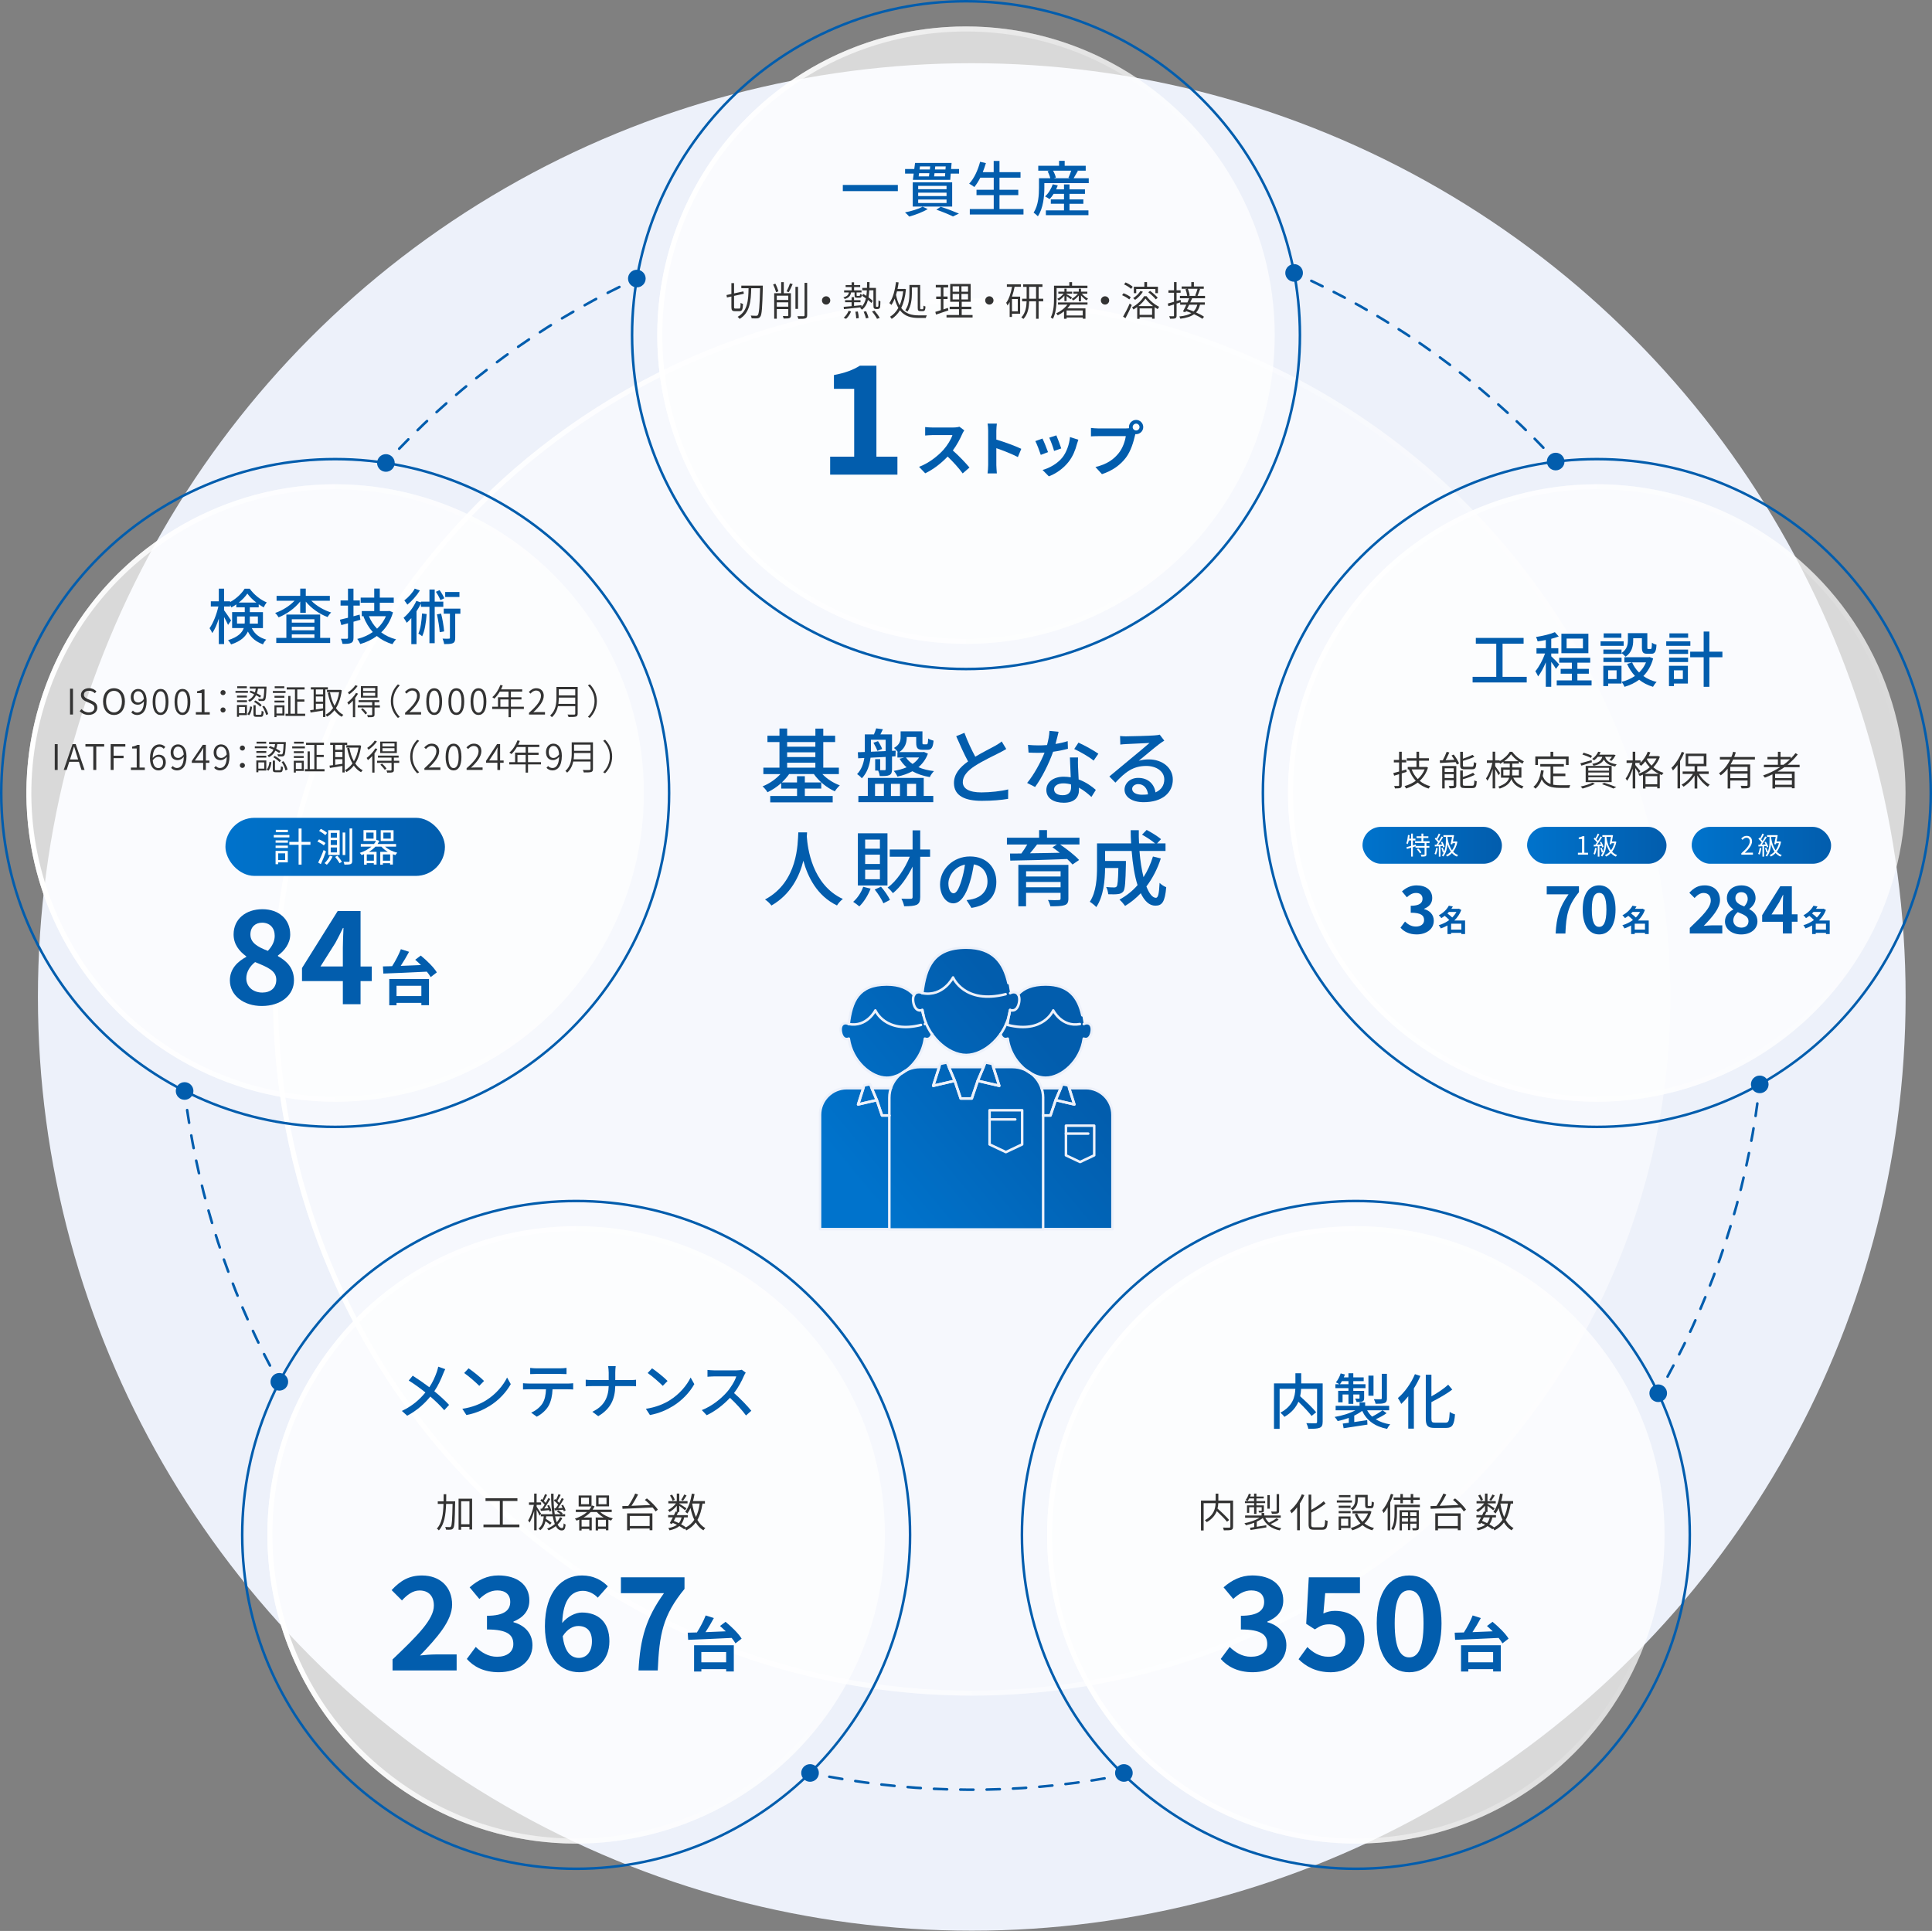 <?xml version="1.0" encoding="UTF-8"?>
<svg id="_レイヤー_2" data-name="レイヤー 2" xmlns="http://www.w3.org/2000/svg" xmlns:xlink="http://www.w3.org/1999/xlink" viewBox="0 0 766.84 766.51">
  <rect x="0" y="0" width="766.84" height="766.51" fill="#808080" stroke="none"/>
  <defs>
    <style>
      .cls-1 {
        stroke: url(#_新規グラデーションスウォッチ_2-2);
        stroke-dasharray: 5.19 5.19;
      }

      .cls-1, .cls-2, .cls-3, .cls-4, .cls-5, .cls-6, .cls-7, .cls-8, .cls-9, .cls-10, .cls-11, .cls-12, .cls-13, .cls-14, .cls-15, .cls-16, .cls-17, .cls-18, .cls-19, .cls-20, .cls-21 {
        fill: none;
        stroke-linecap: round;
        stroke-linejoin: round;
      }

      .cls-1, .cls-2, .cls-4, .cls-5, .cls-6, .cls-7, .cls-8, .cls-14, .cls-15, .cls-16, .cls-17, .cls-18, .cls-19, .cls-20, .cls-21 {
        stroke-width: 1.02px;
      }

      .cls-2 {
        stroke: url(#_新規グラデーションスウォッチ_2-5);
        stroke-dasharray: 4.99 4.99;
      }

      .cls-3 {
        stroke: #edf1fa;
      }

      .cls-22 {
        opacity: .5;
      }

      .cls-22, .cls-23, .cls-24 {
        fill: #fff;
      }

      .cls-23 {
        opacity: .7;
      }

      .cls-25 {
        fill: url(#_新規グラデーションスウォッチ_1);
      }

      .cls-26 {
        fill: url(#_名称未設定グラデーション_112-6);
      }

      .cls-27 {
        fill: url(#_名称未設定グラデーション_112-5);
      }

      .cls-28 {
        fill: url(#_名称未設定グラデーション_112-4);
      }

      .cls-29 {
        fill: url(#_名称未設定グラデーション_112-3);
      }

      .cls-30 {
        fill: url(#_名称未設定グラデーション_112-2);
      }

      .cls-31 {
        fill: url(#_新規グラデーションスウォッチ_1-2);
      }

      .cls-32 {
        fill: url(#_新規グラデーションスウォッチ_1-5);
      }

      .cls-33 {
        fill: url(#_新規グラデーションスウォッチ_1-4);
      }

      .cls-34 {
        fill: url(#_新規グラデーションスウォッチ_1-3);
      }

      .cls-4 {
        stroke: url(#_新規グラデーションスウォッチ_2);
      }

      .cls-5 {
        stroke: url(#_新規グラデーションスウォッチ_2-15);
      }

      .cls-6 {
        stroke: url(#_新規グラデーションスウォッチ_2-10);
      }

      .cls-7 {
        stroke: url(#_新規グラデーションスウォッチ_2-12);
      }

      .cls-8 {
        stroke: url(#_新規グラデーションスウォッチ_2-13);
      }

      .cls-35 {
        fill: url(#_名称未設定グラデーション_112);
      }

      .cls-9 {
        stroke: url(#_新規グラデーションスウォッチ_2-18);
      }

      .cls-10 {
        stroke: url(#_新規グラデーションスウォッチ_2-17);
      }

      .cls-11 {
        stroke: url(#_新規グラデーションスウォッチ_2-19);
      }

      .cls-12 {
        stroke: url(#_新規グラデーションスウォッチ_2-16);
      }

      .cls-13 {
        stroke: url(#_新規グラデーションスウォッチ_2-20);
      }

      .cls-14 {
        stroke: url(#_新規グラデーションスウォッチ_2-9);
      }

      .cls-15 {
        stroke: url(#_新規グラデーションスウォッチ_2-3);
      }

      .cls-16 {
        stroke: url(#_新規グラデーションスウォッチ_2-7);
      }

      .cls-17 {
        stroke: url(#_新規グラデーションスウォッチ_2-6);
      }

      .cls-18 {
        stroke: url(#_新規グラデーションスウォッチ_2-4);
      }

      .cls-36 {
        fill: #025dad;
      }

      .cls-19 {
        stroke: url(#_新規グラデーションスウォッチ_2-11);
        stroke-dasharray: 5.23 5.23;
      }

      .cls-37 {
        fill: #edf1fa;
      }

      .cls-20 {
        stroke: url(#_新規グラデーションスウォッチ_2-8);
        stroke-dasharray: 5.1 5.1;
      }

      .cls-38 {
        fill: #333;
      }

      .cls-21 {
        stroke: url(#_新規グラデーションスウォッチ_2-14);
        stroke-dasharray: 4.96 4.96;
      }
    </style>
    <linearGradient id="_新規グラデーションスウォッチ_2" data-name="新規グラデーションスウォッチ 2" x1="152.66" y1="182.84" x2="253.28" y2="182.84" gradientUnits="userSpaceOnUse">
      <stop offset="0" stop-color="#025dad"/>
      <stop offset="1" stop-color="#025dad"/>
    </linearGradient>
    <linearGradient id="_新規グラデーションスウォッチ_2-2" data-name="新規グラデーションスウォッチ 2" x1="152.66" y1="145.45" x2="253.28" y2="145.45" xlink:href="#_新規グラデーションスウォッチ_2"/>
    <linearGradient id="_新規グラデーションスウォッチ_2-3" data-name="新規グラデーションスウォッチ 2" x1="152.66" y1="111.12" x2="253.28" y2="111.12" xlink:href="#_新規グラデーションスウォッチ_2"/>
    <linearGradient id="_新規グラデーションスウォッチ_2-4" data-name="新規グラデーションスウォッチ 2" x1="657.66" y1="551.95" x2="698.98" y2="551.95" xlink:href="#_新規グラデーションスウォッチ_2"/>
    <linearGradient id="_新規グラデーションスウォッチ_2-5" data-name="新規グラデーションスウォッチ 2" x1="657.66" y1="490.97" x2="698.98" y2="490.97" xlink:href="#_新規グラデーションスウォッチ_2"/>
    <linearGradient id="_新規グラデーションスウォッチ_2-6" data-name="新規グラデーションスウォッチ 2" x1="657.66" y1="431.72" x2="698.98" y2="431.72" xlink:href="#_新規グラデーションスウォッチ_2"/>
    <linearGradient id="_新規グラデーションスウォッチ_2-7" data-name="新規グラデーションスウォッチ 2" x1="72.76" y1="434.34" x2="111.28" y2="434.34" xlink:href="#_新規グラデーションスウォッチ_2"/>
    <linearGradient id="_新規グラデーションスウォッチ_2-8" data-name="新規グラデーションスウォッチ 2" x1="72.76" y1="492.49" x2="111.28" y2="492.49" xlink:href="#_新規グラデーションスウォッチ_2"/>
    <linearGradient id="_新規グラデーションスウォッチ_2-9" data-name="新規グラデーションスウォッチ 2" x1="72.76" y1="547.68" x2="111.28" y2="547.68" xlink:href="#_新規グラデーションスウォッチ_2"/>
    <linearGradient id="_新規グラデーションスウォッチ_2-10" data-name="新規グラデーションスウォッチ 2" x1="321.01" y1="704.05" x2="446.6" y2="704.05" xlink:href="#_新規グラデーションスウォッチ_2"/>
    <linearGradient id="_新規グラデーションスウォッチ_2-11" data-name="新規グラデーションスウォッチ 2" x1="321.01" y1="707.87" x2="446.6" y2="707.87" xlink:href="#_新規グラデーションスウォッチ_2"/>
    <linearGradient id="_新規グラデーションスウォッチ_2-12" data-name="新規グラデーションスウォッチ 2" x1="321.01" y1="704.79" x2="446.6" y2="704.79" xlink:href="#_新規グラデーションスウォッチ_2"/>
    <linearGradient id="_新規グラデーションスウォッチ_2-13" data-name="新規グラデーションスウォッチ 2" x1="513.14" y1="108.86" x2="618.27" y2="108.86" xlink:href="#_新規グラデーションスウォッチ_2"/>
    <linearGradient id="_新規グラデーションスウォッチ_2-14" data-name="新規グラデーションスウォッチ 2" x1="513.14" y1="145.5" x2="618.27" y2="145.5" xlink:href="#_新規グラデーションスウォッチ_2"/>
    <linearGradient id="_新規グラデーションスウォッチ_2-15" data-name="新規グラデーションスウォッチ 2" x1="513.14" y1="182.28" x2="618.27" y2="182.28" xlink:href="#_新規グラデーションスウォッチ_2"/>
    <linearGradient id="_名称未設定グラデーション_112" data-name="名称未設定グラデーション 112" x1="108.34" y1="395.75" x2="663.08" y2="395.75" gradientUnits="userSpaceOnUse">
      <stop offset="0" stop-color="#fff"/>
      <stop offset="1" stop-color="#fff" stop-opacity="0"/>
    </linearGradient>
    <linearGradient id="_新規グラデーションスウォッチ_2-16" data-name="新規グラデーションスウォッチ 2" x1="250.38" y1="133.04" x2="516.46" y2="133.04" xlink:href="#_新規グラデーションスウォッチ_2"/>
    <linearGradient id="_新規グラデーションスウォッチ_2-17" data-name="新規グラデーションスウォッチ 2" x1="0" y1="314.79" x2="266.08" y2="314.79" xlink:href="#_新規グラデーションスウォッチ_2"/>
    <linearGradient id="_新規グラデーションスウォッチ_2-18" data-name="新規グラデーションスウォッチ 2" x1="95.64" y1="609.29" x2="361.72" y2="609.29" xlink:href="#_新規グラデーションスウォッチ_2"/>
    <linearGradient id="_新規グラデーションスウォッチ_2-19" data-name="新規グラデーションスウォッチ 2" x1="500.75" y1="314.79" x2="766.84" y2="314.79" xlink:href="#_新規グラデーションスウォッチ_2"/>
    <linearGradient id="_新規グラデーションスウォッチ_2-20" data-name="新規グラデーションスウォッチ 2" x1="405.12" y1="609.29" x2="671.21" y2="609.29" xlink:href="#_新規グラデーションスウォッチ_2"/>
    <linearGradient id="_名称未設定グラデーション_112-2" data-name="名称未設定グラデーション 112" x1="511.22" y1="314.79" x2="756.37" y2="314.79" xlink:href="#_名称未設定グラデーション_112"/>
    <linearGradient id="_名称未設定グラデーション_112-3" data-name="名称未設定グラデーション 112" x1="10.47" y1="314.79" x2="255.62" y2="314.79" xlink:href="#_名称未設定グラデーション_112"/>
    <linearGradient id="_名称未設定グラデーション_112-4" data-name="名称未設定グラデーション 112" x1="106.13" y1="609.29" x2="351.23" y2="609.29" xlink:href="#_名称未設定グラデーション_112"/>
    <linearGradient id="_名称未設定グラデーション_112-5" data-name="名称未設定グラデーション 112" x1="260.88" y1="133.04" x2="505.96" y2="133.04" xlink:href="#_名称未設定グラデーション_112"/>
    <linearGradient id="_新規グラデーションスウォッチ_1" data-name="新規グラデーションスウォッチ 1" x1="347.22" y1="477.83" x2="418.6" y2="418.59" gradientUnits="userSpaceOnUse">
      <stop offset="0" stop-color="#0073cc"/>
      <stop offset="1" stop-color="#025dad"/>
    </linearGradient>
    <linearGradient id="_新規グラデーションスウォッチ_1-2" data-name="新規グラデーションスウォッチ 1" x1="606.13" y1="335.55" x2="661.46" y2="335.55" xlink:href="#_新規グラデーションスウォッチ_1"/>
    <linearGradient id="_新規グラデーションスウォッチ_1-3" data-name="新規グラデーションスウォッチ 1" x1="671.46" y1="335.55" x2="726.79" y2="335.55" xlink:href="#_新規グラデーションスウォッチ_1"/>
    <linearGradient id="_新規グラデーションスウォッチ_1-4" data-name="新規グラデーションスウォッチ 1" x1="540.8" y1="335.55" x2="596.13" y2="335.55" xlink:href="#_新規グラデーションスウォッチ_1"/>
    <linearGradient id="_名称未設定グラデーション_112-6" data-name="名称未設定グラデーション 112" x1="415.61" y1="609.29" x2="660.71" y2="609.29" xlink:href="#_名称未設定グラデーション_112"/>
    <linearGradient id="_新規グラデーションスウォッチ_1-5" data-name="新規グラデーションスウォッチ 1" x1="89.48" y1="336.17" x2="176.6" y2="336.17" xlink:href="#_新規グラデーションスウォッチ_1"/>
  </defs>
  <g id="_レイヤー_1-2" data-name="レイヤー 1">
    <g>
      <circle class="cls-37" cx="385.71" cy="395.75" r="370.66"/>
      <g>
        <path class="cls-4" d="M153.17,183.78c.57-.63,1.15-1.26,1.73-1.88"/>
        <path class="cls-1" d="M158.45,178.12c25.27-26.43,55.42-48.73,89.67-65.33"/>
        <path class="cls-15" d="M250.46,111.66c.77-.36,1.54-.73,2.31-1.09"/>
      </g>
      <g>
        <path class="cls-18" d="M658.17,553.06c.43-.74.85-1.48,1.27-2.22"/>
        <path class="cls-2" d="M661.87,546.47c18.67-34.23,31-71.87,36-111"/>
        <path class="cls-17" d="M698.18,432.99c.1-.85.2-1.69.29-2.54"/>
      </g>
      <g>
        <path class="cls-16" d="M73.27,433.08c.1.84.21,1.69.32,2.53"/>
        <path class="cls-20" d="M74.28,440.66c2.54,17.47,6.59,34.96,12.22,52.31,5.86,18.03,13.19,35.17,21.83,51.34"/>
        <path class="cls-14" d="M109.54,546.56c.41.75.82,1.49,1.23,2.24,0,0-.01,0,0,.01"/>
      </g>
      <g>
        <path class="cls-6" d="M321.52,703.8c.83.17,1.67.35,2.5.51"/>
        <path class="cls-19" d="M329.16,705.3c36.26,6.66,74.08,7,111.85.21"/>
        <path class="cls-7" d="M443.58,705.03c.84-.16,1.67-.32,2.51-.48"/>
      </g>
      <g>
        <path class="cls-8" d="M513.65,108.34c.78.35,1.55.7,2.33,1.05"/>
        <path class="cls-21" d="M520.48,111.48c35,16.6,66.92,39.61,93.85,68.05"/>
        <path class="cls-5" d="M616.03,181.34c.58.62,1.16,1.25,1.73,1.88"/>
      </g>
      <circle class="cls-22" cx="385.71" cy="395.75" r="277.3"/>
      <path class="cls-35" d="M385.78,120.38c28.69,0,57.13,4.5,84.54,13.37,27.07,8.77,52.53,21.6,75.68,38.15,23.42,16.74,43.95,36.92,61.01,59.96,17.64,23.83,31.28,50.35,40.53,78.81,11.48,35.35,15.7,71.88,12.54,108.6-3.06,35.46-12.84,69.6-29.07,101.46-16.23,31.86-38.1,59.84-64.99,83.15-27.84,24.14-59.88,42.2-95.23,53.69-27.67,8.99-56.31,13.55-85.13,13.55s-57.14-4.5-84.54-13.37c-27.07-8.77-52.53-21.6-75.69-38.15-23.42-16.74-43.95-36.92-61.01-59.96-17.64-23.83-31.28-50.35-40.53-78.82-11.48-35.35-15.7-71.88-12.54-108.6,3.06-35.46,12.84-69.6,29.07-101.46,16.23-31.86,38.1-59.83,64.99-83.15,27.84-24.14,59.88-42.2,95.23-53.69,27.67-8.99,56.31-13.55,85.13-13.55h0M385.77,118.38c-28.39,0-57.28,4.4-85.75,13.65-145.65,47.32-225.36,203.76-178.03,349.41,38.08,117.19,146.77,191.68,263.67,191.68,28.39,0,57.28-4.4,85.75-13.65,145.65-47.32,225.36-203.76,178.03-349.41-38.08-117.19-146.77-191.68-263.67-191.68h0Z"/>
      <path class="cls-12" d="M383.42,265.58c-73.08,0-132.54-59.46-132.54-132.54S310.33.5,383.42.5s132.54,59.46,132.54,132.54-59.46,132.54-132.54,132.54Z"/>
      <path class="cls-10" d="M133.04,447.33C59.96,447.33.5,387.87.5,314.79s59.46-132.54,132.54-132.54,132.54,59.46,132.54,132.54-59.46,132.54-132.54,132.54Z"/>
      <path class="cls-9" d="M228.68,741.83c-73.08,0-132.54-59.46-132.54-132.54s59.46-132.54,132.54-132.54,132.54,59.46,132.54,132.54-59.46,132.54-132.54,132.54Z"/>
      <path class="cls-11" d="M633.8,447.33c-73.08,0-132.54-59.46-132.54-132.54s59.46-132.54,132.54-132.54,132.54,59.46,132.54,132.54-59.46,132.54-132.54,132.54Z"/>
      <path class="cls-13" d="M538.16,741.83c-73.08,0-132.54-59.46-132.54-132.54s59.46-132.54,132.54-132.54,132.54,59.46,132.54,132.54-59.46,132.54-132.54,132.54Z"/>
      <circle class="cls-23" cx="633.8" cy="314.79" r="122.54"/>
      <circle class="cls-23" cx="133.04" cy="314.79" r="122.54"/>
      <circle class="cls-23" cx="538.16" cy="609.29" r="122.54"/>
      <circle class="cls-23" cx="228.68" cy="609.29" r="122.54"/>
      <circle class="cls-23" cx="383.42" cy="133.04" r="122.54"/>
      <path class="cls-30" d="M633.83,194.21c25.25,0,49.51,7.8,70.16,22.56,21.06,15.06,36.43,36.07,44.46,60.76,9.95,30.62,7.38,63.29-7.24,91.97-14.62,28.69-39.53,49.97-70.15,59.92-12.12,3.94-24.66,5.93-37.27,5.93-25.25,0-49.51-7.8-70.16-22.56-21.06-15.05-36.43-36.07-44.46-60.76-9.95-30.62-7.38-63.29,7.24-91.98,14.62-28.69,39.53-49.97,70.15-59.92,12.11-3.94,24.66-5.93,37.28-5.93h0M633.82,192.21c-12.55,0-25.31,1.94-37.89,6.03-64.37,20.91-99.59,90.05-78.68,154.41,16.83,51.79,64.86,84.71,116.52,84.71,12.55,0,25.31-1.94,37.89-6.03,64.37-20.91,99.59-90.05,78.68-154.41-16.83-51.79-64.86-84.71-116.52-84.71h0Z"/>
      <path class="cls-29" d="M133.02,194.21c12.61,0,25.15,2,37.27,5.93,30.62,9.95,55.54,31.23,70.15,59.92,14.62,28.69,17.19,61.35,7.24,91.97-8.02,24.7-23.4,45.71-44.46,60.76-20.65,14.76-44.91,22.56-70.16,22.56-12.62,0-25.16-2-37.27-5.93-30.62-9.95-55.54-31.23-70.15-59.92-14.62-28.69-17.19-61.35-7.24-91.98,8.02-24.7,23.4-45.71,44.46-60.76,20.65-14.76,44.91-22.56,70.16-22.56h0M133.02,192.21c-51.65,0-99.69,32.92-116.52,84.71-20.91,64.37,14.31,133.5,78.68,154.41,12.58,4.09,25.34,6.03,37.89,6.03,51.65,0,99.69-32.93,116.52-84.71,20.91-64.37-14.31-133.5-78.68-154.41-12.58-4.09-25.34-6.03-37.89-6.03h0Z"/>
      <path class="cls-28" d="M228.79,486.74v2h0c25.55,0,50.01,7.96,70.75,23.03,26.05,18.93,43.17,46.86,48.21,78.66,5.04,31.8-2.61,63.66-21.54,89.71-11.37,15.65-26.47,28.46-43.68,37.02-16.65,8.29-35.3,12.68-53.95,12.68-25.55,0-50.02-7.96-70.75-23.03-26.05-18.93-43.17-46.86-48.21-78.66-5.04-31.8,2.61-63.66,21.54-89.71,11.37-15.65,26.47-28.45,43.67-37.02,16.65-8.29,35.3-12.68,53.95-12.68v-2M228.78,486.74c-37.89,0-75.26,17.52-99.24,50.52-39.78,54.75-27.64,131.39,27.11,171.17,21.75,15.8,46.95,23.41,71.93,23.41,37.89,0,75.26-17.52,99.24-50.52,39.78-54.75,27.64-131.39-27.11-171.17-21.75-15.8-46.95-23.41-71.93-23.41h0Z"/>
      <path class="cls-27" d="M383.42,12.5c32.2,0,62.47,12.54,85.24,35.31s35.31,53.04,35.31,85.24-12.54,62.47-35.31,85.24-53.04,35.31-85.24,35.31-62.47-12.54-85.24-35.31c-22.77-22.77-35.31-53.04-35.31-85.24s12.54-62.47,35.31-85.24c22.77-22.77,53.04-35.31,85.24-35.31M383.42,10.5c-67.68,0-122.54,54.86-122.54,122.54s54.86,122.54,122.54,122.54,122.54-54.86,122.54-122.54S451.1,10.5,383.42,10.5h0Z"/>
      <circle class="cls-36" cx="617.47" cy="183.22" r="3.5"/>
      <circle class="cls-36" cx="513.65" cy="108.34" r="3.5"/>
      <circle class="cls-36" cx="252.77" cy="110.58" r="3.5"/>
      <circle class="cls-36" cx="153.17" cy="183.78" r="3.5"/>
      <circle class="cls-36" cx="73.27" cy="433.08" r="3.5"/>
      <circle class="cls-36" cx="110.87" cy="548.53" r="3.5"/>
      <circle class="cls-36" cx="321.52" cy="703.8" r="3.5"/>
      <circle class="cls-36" cx="446.09" cy="703.8" r="3.5"/>
      <circle class="cls-36" cx="658.17" cy="553.06" r="3.5"/>
      <circle class="cls-36" cx="698.47" cy="430.46" r="3.5"/>
      <g>
        <path class="cls-25" d="M430.92,432.02h-6.57l-.35-1.1-2.34-.48-.67,1.58h-7.57c-.73-2.23-2.07-4.18-3.84-5.64,1.8.95,3.66,1.47,5.43,1.47,6.36,0,13.94-6.72,15.11-15.53.13.05.28.1.42.13,1.42.28,2.34-.88,2.68-2.6.34-1.71-.02-3.33-1.43-3.62-.57-.11-1.13,0-1.64.3l-.58-3.47c-1.58-7.14-5.34-12.24-14.56-12.24-5.32,0-8.71,1.46-10.94,3.91-.29-.41-.7-.71-1.26-.82-.66-.13-1.3,0-1.88.35l-.67-3.99c-1.82-8.22-6.14-14.09-16.75-14.09-13.21,0-16.13,7.84-17.42,18.07-.58-.34-1.23-.47-1.88-.35-.7.14-1.18.57-1.46,1.16-2.31-2.66-5.76-4.26-10.93-4.26-11.48,0-14.02,6.81-15.14,15.71-.5-.29-1.07-.41-1.64-.3-1.42.29-1.78,1.9-1.44,3.62.34,1.72,1.26,2.88,2.68,2.6.15-.03.29-.08.43-.13,1.17,8.81,8.79,15.54,15.11,15.54,1.99,0,4.09-.66,6.08-1.82-1.99,1.49-3.52,3.57-4.31,5.99h-7.76l-.67-1.58-2.34.48-.35,1.1h-6.57c-5.86,0-10.62,4.75-10.62,10.62v45.41h116.24v-45.41c0-5.87-4.76-10.62-10.62-10.62ZM400.92,400.93c-.01.05-.03.11-.04.16,0-.06.02-.11.03-.17,0,0,.01,0,.02,0ZM400.25,404.01c-.14.82-.26,1.66-.37,2.52-.14-.08-.29-.15-.45-.2.31-.75.59-1.52.82-2.32ZM376.63,423.59l-.77-1.81-2.69.55-.4,1.26h-7.56c-2.17,0-4.2.57-5.96,1.56,3.81-2.76,6.97-7.4,7.7-12.83.13.05.28.1.42.13,1.25.24,2.11-.62,2.53-2,3.54,5.08,8.9,8.35,13.63,8.35s9.97-3.19,13.5-8.16c.44,1.26,1.27,2.04,2.45,1.8.15-.03.29-.08.43-.13.7,5.26,3.7,9.78,7.34,12.56-1.64-.81-3.48-1.28-5.43-1.28h-7.56l-.4-1.26-2.69-.55-.77,1.81h-13.76Z"/>
        <g>
          <g>
            <polyline class="cls-3" points="414.03 442.8 416.95 442.8 419.01 436.7 421.02 431.97 413.41 431.97"/>
            <path class="cls-3" d="M414.03,442.8h2.92l2.06-6.1,7.42,1.72-2.05-6.45h6.57c5.85,0,10.6,4.75,10.6,10.6v45.35h-27.51"/>
            <polygon class="cls-3" points="426.42 438.42 419.01 436.7 421.02 431.97 421.69 430.39 424.02 430.87 424.37 431.97 426.42 438.42"/>
            <g>
              <path class="cls-3" d="M399.44,406.29c.16.05.33.12.48.21.13-1.02.27-2.02.45-2.97,0-.01,0-.02,0-.03.12-.67.26-1.31.42-1.94,0-.01,0-.02,0-.03.05-.2.1-.4.16-.59h0"/>
              <path class="cls-3" d="M404.09,394.76c2.23-2.47,5.63-3.94,10.96-3.94,9.21,0,12.97,5.09,14.54,12.23"/>
              <path class="cls-3" d="M430.17,406.51c.51-.29,1.06-.41,1.64-.31,1.42.29,1.78,1.91,1.43,3.62-.34,1.72-1.25,2.88-2.67,2.6-.15-.02-.29-.07-.42-.12-1.17,8.8-8.74,15.51-15.09,15.51-1.88,0-3.86-.59-5.76-1.66h0c-.59-.33-1.17-.7-1.73-1.12,0,0,0,0,0,0-3.76-2.77-6.88-7.36-7.59-12.74-.13.06-.27.1-.43.13-1.19.24-2.03-.55-2.46-1.83"/>
              <path class="cls-3" d="M399.93,406.86c14.23,3.61,18.12-5.77,18.12-5.77,0,0,3.37,6.77,10.57,5.42"/>
            </g>
          </g>
          <polygon class="cls-3" points="434.31 458.62 428.7 461.27 423.09 458.62 423.09 446.84 434.31 446.84 434.31 458.62"/>
          <line class="cls-3" x1="423.09" y1="450" x2="431.94" y2="450"/>
        </g>
        <g>
          <polyline class="cls-3" points="353.61 431.97 346.01 431.97 348.02 436.7 350.08 442.8 352.99 442.8"/>
          <path class="cls-3" d="M352.99,442.8h-2.91l-2.06-6.1-7.42,1.72,2.05-6.45h-6.57c-5.85,0-10.6,4.75-10.6,10.6v45.35h27.5"/>
          <polygon class="cls-3" points="348.02 436.7 340.6 438.42 342.66 431.97 343.01 430.87 345.34 430.39 346.01 431.97 348.02 436.7"/>
          <g>
            <path class="cls-3" d="M366.53,403.04c-.01-.05-.02-.12-.04-.17s-.03-.12-.04-.17c-.13-.59-.29-1.17-.46-1.73"/>
            <path class="cls-3" d="M367.6,406.29c-.17.05-.33.13-.49.22"/>
            <path class="cls-3" d="M362.81,394.98c-2.3-2.6-5.73-4.16-10.82-4.16-11.46,0-14.01,6.8-15.12,15.69-.51-.29-1.07-.41-1.64-.31-1.42.29-1.78,1.91-1.44,3.62.34,1.72,1.26,2.88,2.68,2.6.15-.03.29-.07.43-.13,1.17,8.8,8.78,15.53,15.09,15.53,1.86,0,3.82-.57,5.69-1.61.64-.35,1.28-.76,1.89-1.22h.01c3.73-2.78,6.79-7.35,7.51-12.69.13.05.28.1.42.12,1.2.24,2.04-.56,2.48-1.84"/>
            <path class="cls-3" d="M365.56,406.86c-14.23,3.61-18.12-5.77-18.12-5.77,0,0-3.37,6.77-10.57,5.42"/>
          </g>
        </g>
        <g>
          <g>
            <polygon class="cls-3" points="390.39 423.59 388.08 429.04 385.71 436.06 381.32 436.06 378.95 429.04 376.63 423.59 390.39 423.59"/>
            <path class="cls-3" d="M414.03,435.8v52.24h-61.04v-52.24c0-6.75,5.47-12.22,12.22-12.22h7.56l-2.36,7.43,8.54-1.98,2.37,7.02h4.39l2.37-7.02,8.54,1.98-2.36-7.43h7.56c6.74,0,12.22,5.47,12.22,12.22Z"/>
            <polygon class="cls-3" points="396.62 431.02 388.08 429.04 390.39 423.59 391.16 421.77 393.85 422.32 394.25 423.59 396.62 431.02"/>
            <polygon class="cls-3" points="378.95 429.04 370.41 431.02 372.77 423.59 373.18 422.32 375.86 421.77 376.63 423.59 378.95 429.04"/>
            <g>
              <path class="cls-3" d="M400.93,394.26c.58-.34,1.23-.47,1.88-.35,1.63.33,2.05,2.19,1.65,4.16-.39,1.98-1.45,3.31-3.08,2.99-.16-.03-.33-.09-.48-.14-1.35,10.14-10.07,17.87-17.39,17.87s-16.04-7.74-17.39-17.88c-.15.07-.32.12-.49.15-1.63.32-2.68-1.01-3.08-2.99-.39-1.97.03-3.83,1.66-4.16.66-.13,1.3,0,1.88.35,1.28-10.23,4.21-18.07,17.42-18.07,10.61,0,14.94,5.87,16.75,14.09"/>
              <path class="cls-3" d="M399.15,394.66c-16.39,4.16-20.87-6.65-20.87-6.65,0,0-3.89,7.8-12.18,6.24"/>
            </g>
          </g>
          <polygon class="cls-3" points="405.71 454.29 399.25 457.35 392.78 454.29 392.78 440.72 405.71 440.72 405.71 454.29"/>
          <line class="cls-3" x1="392.78" y1="444.36" x2="402.98" y2="444.36"/>
        </g>
      </g>
      <g>
        <path class="cls-36" d="M326.39,307.27c1.84,1.91,4.41,3.59,6.95,4.48-.63.56-1.55,1.65-1.98,2.37-3.16-1.38-6.32-3.98-8.33-6.85h-9.81c-.79,1.15-1.81,2.3-2.9,3.33h6.03v-2.47h3.1v2.47h6.52v2.44h-6.52v2.93h11.06v2.54h-24.79v-2.54h10.64v-2.93h-6.29v-2.17c-1.65,1.48-3.56,2.73-5.43,3.62-.43-.72-1.32-1.81-1.98-2.34,2.6-.99,5.24-2.83,7.11-4.87h-6.78v-2.54h6.39v-10.18h-4.77v-2.5h4.77v-2.86h3.06v2.86h11.2v-2.83h3.13v2.83h4.71v2.5h-4.71v10.18h6.19v2.54h-6.55ZM312.43,294.56v1.84h11.2v-1.84h-11.2ZM312.43,300.52h11.2v-1.88h-11.2v1.88ZM312.43,304.74h11.2v-1.98h-11.2v1.98Z"/>
        <path class="cls-36" d="M345.53,300.75c-.36,2.86-1.25,5.96-3.46,8.2-.36-.49-1.35-1.35-1.88-1.65,1.78-1.88,2.54-4.18,2.87-6.42l-2.44.13-.13-2.4,2.77-.1v-6.98h3.62c.33-.82.69-1.71.89-2.4l2.67.36c-.33.72-.66,1.42-.99,2.04h4.61v6.52l1.45-.07-.07,2.24-1.38.07v5.01c0,1.22-.2,1.94-1.02,2.37-.86.4-2.08.4-3.85.4-.07-.59-.33-1.48-.63-2.17h-1.19v-4.54h1.98v4.38c.82.03,1.48.03,1.75,0,.36,0,.43-.1.43-.46v-4.81l-5.99.3ZM366.64,315.96h3.79v2.47h-29.73v-2.47h3.75v-7.15h22.19v7.15ZM345.69,298.41l5.83-.26v-4.51h-5.83v4.77ZM348.49,294.2c.66.95,1.35,2.27,1.65,3.1l-1.88.76c-.3-.86-.99-2.21-1.58-3.23l1.81-.63ZM347.31,315.96h3.52v-4.81h-3.52v4.81ZM353.63,311.16v4.81h3.59v-4.81h-3.59ZM356.39,298.55c-.4-.56-1.12-1.32-1.55-1.65,2.27-1.28,2.63-2.86,2.63-4.31v-2.27h8.66v4.45c0,.63.07.69.49.69h1.12c.46,0,.59-.23.66-2.3.49.36,1.48.69,2.14.86-.23,2.86-.89,3.62-2.44,3.62h-1.91c-1.94,0-2.54-.63-2.54-2.83v-2.24h-3.75v.1c0,2.01-.56,4.25-2.96,5.89h9.32l.49-.07,1.55.69c-.82,2.24-2.14,3.98-3.75,5.37,1.75.76,3.85,1.28,6.16,1.55-.59.59-1.35,1.61-1.65,2.37-2.63-.43-4.97-1.22-6.92-2.31-1.78.96-3.75,1.65-5.93,2.11-.26-.63-.99-1.78-1.48-2.24,1.88-.33,3.59-.79,5.1-1.45-1.12-.99-2.04-2.11-2.77-3.39l1.84-.49h-2.7v-2.14h.17ZM359.62,300.69c.63.99,1.52,1.84,2.6,2.57,1.02-.69,1.91-1.55,2.57-2.57h-5.17ZM360.02,311.16v4.81h3.59v-4.81h-3.59Z"/>
        <path class="cls-36" d="M387.09,300.39c2.9-1.75,6.16-3.36,7.87-4.31,1.09-.63,1.88-1.12,2.63-1.75l1.81,3c-.86.53-1.78,1.02-2.83,1.55-2.17,1.12-6.55,3.16-9.68,5.2-2.9,1.91-4.74,3.98-4.74,6.39,0,2.57,2.47,4.08,7.38,4.08,3.52,0,7.94-.49,10.64-1.19l-.03,3.75c-2.6.46-6.29.79-10.47.79-6.36,0-11.03-1.81-11.03-7.08,0-3.49,2.24-6.19,5.6-8.56-1.51-2.77-3.16-6.49-4.71-10.01l3.26-1.35c1.32,3.56,2.93,6.92,4.31,9.48Z"/>
        <path class="cls-36" d="M418.94,295.32c1.68-.26,3.33-.63,4.84-1.12l.1,3.03c-1.65.46-3.69.89-5.89,1.19-1.61,4.64-4.48,10.37-7.15,13.99l-3.16-1.61c2.7-3.23,5.43-8.3,6.92-12.02-.82.03-1.61.07-2.4.07-1.25,0-2.63-.03-3.95-.1l-.23-3.06c1.28.13,2.87.2,4.18.2,1.09,0,2.24-.03,3.39-.13.49-1.84.89-3.89.96-5.63l3.62.36c-.26,1.15-.72,3-1.22,4.84ZM427.9,304.54c.03,1.09.13,3,.23,4.87,2.83,1.02,5.14,2.67,6.82,4.15l-1.75,2.8c-1.28-1.19-2.96-2.6-4.94-3.69v.92c0,2.8-1.68,5.07-6.03,5.07-3.82,0-6.92-1.65-6.92-5.07,0-3.1,2.8-5.27,6.88-5.27.99,0,1.91.1,2.8.23-.1-2.6-.26-5.7-.33-7.87h3.23c-.07,1.38-.03,2.54,0,3.85ZM421.8,315.67c2.5,0,3.33-1.38,3.33-3.16,0-.3,0-.69-.03-1.12-.95-.26-1.98-.43-3.06-.43-2.17,0-3.66.99-3.66,2.34,0,1.42,1.19,2.37,3.42,2.37ZM426.38,297.33l1.68-2.54c2.37,1.05,6.26,3.23,7.9,4.41l-1.88,2.73c-1.81-1.51-5.47-3.59-7.71-4.61Z"/>
        <path class="cls-36" d="M447.2,292.29c1.71,0,9.22-.2,11-.36,1.15-.1,1.75-.16,2.11-.3l1.81,2.37c-.69.43-1.38.89-2.07,1.42-1.68,1.25-5.73,4.68-8.07,6.59,1.32-.4,2.63-.56,3.95-.56,5.5,0,9.58,3.39,9.58,8,0,5.24-4.18,8.99-11.59,8.99-4.54,0-7.57-2.01-7.57-5.01,0-2.44,2.17-4.64,5.43-4.64,4.08,0,6.42,2.63,6.85,5.76,2.27-.99,3.49-2.77,3.49-5.17,0-3.1-3.03-5.33-7.15-5.33-5.27,0-8.36,2.47-12.25,6.62l-2.4-2.44c2.57-2.11,6.68-5.56,8.63-7.18,1.84-1.51,5.66-4.68,7.31-6.12-1.75.07-7.44.33-9.15.43-.82.03-1.68.1-2.44.2l-.1-3.39c.82.1,1.84.13,2.63.13ZM453.32,315.47c.82,0,1.61-.03,2.34-.13-.26-2.4-1.71-4.08-3.89-4.08-1.38,0-2.4.89-2.4,1.88,0,1.45,1.61,2.34,3.95,2.34Z"/>
      </g>
      <g>
        <path class="cls-36" d="M356.37,73.42v2.45h-21.84v-2.45h21.84Z"/>
        <path class="cls-36" d="M368.24,82.99c-1.95,1.18-4.95,2.33-7.35,2.98-.38-.43-1.18-1.27-1.68-1.66,2.47-.48,5.33-1.32,6.98-2.26l2.04.94ZM380.67,67.1v1.82h-3.31l-.19,2.47h-14.83l.31-2.47h-3.41v-1.82h3.65l.31-2.42h14.5l-.19,2.42h3.17ZM377.93,82.01h-15.65v-9.65h15.65v9.65ZM375.7,73.78h-11.26v1.34h11.26v-1.34ZM375.7,76.47h-11.26v1.37h11.26v-1.37ZM375.7,79.2h-11.26v1.39h11.26v-1.39ZM364.63,70.01h4.08c.05-.38.12-.82.17-1.27h-4.08l-.17,1.27ZM365.14,66.07l-.14,1.2h4.08c.05-.41.07-.82.12-1.2h-4.06ZM375.08,70.01l.1-1.27h-4.25c-.05.46-.1.89-.17,1.27h4.32ZM375.36,66.07h-4.15l-.12,1.2h4.18l.1-1.2ZM373.4,82.08c2.59.84,5.47,1.94,7.22,2.71l-2.38,1.13c-1.46-.74-4.06-1.82-6.58-2.69l1.73-1.15Z"/>
        <path class="cls-36" d="M406.24,82.99v2.16h-21.31v-2.16h9.5v-5.52h-6.84v-2.14h6.84v-4.8h-5.33c-.74,1.44-1.54,2.71-2.38,3.72-.46-.38-1.44-1.03-2.04-1.34,1.94-2.04,3.46-5.33,4.34-8.69l2.3.53c-.36,1.22-.79,2.45-1.25,3.6h4.34v-4.46h2.3v4.46h8.35v2.18h-8.35v4.8h7.46v2.14h-7.46v5.52h9.5Z"/>
        <path class="cls-36" d="M432.14,70.75v1.94h-17.62v1.85c0,3.22-.41,8.09-2.57,11.31-.36-.38-1.27-1.18-1.7-1.42,1.92-2.95,2.14-7.06,2.14-9.89v-3.79h4.49c-.19-.82-.62-1.92-1.08-2.78l.86-.22h-4.56v-1.94h8.26v-1.97h2.23v1.97h8.35v1.94h-3.41l.31.07c-.6,1.03-1.2,2.11-1.7,2.93h6ZM424.51,83.52h7.51v1.9h-16.9v-1.9h7.2v-2.64h-5.23v-1.73h5.23v-2.21h-4.1c-.5.82-1.08,1.54-1.63,2.11-.41-.31-1.27-.84-1.78-1.08,1.32-1.18,2.42-3,3.05-4.82l1.99.46c-.19.53-.41,1.06-.65,1.56h3.12v-1.97h2.18v1.97h6.14v1.78h-6.14v2.21h5.5v1.73h-5.5v2.64ZM417.98,67.75c.5.89.96,1.99,1.1,2.76l-.86.24h6.46l-.6-.19c.36-.79.82-1.9,1.1-2.81h-7.2Z"/>
      </g>
      <g>
        <path class="cls-36" d="M605.98,268.68v2.23h-21.48v-2.23h9.39v-13.15h-8.11v-2.3h18.96v2.3h-8.35v13.15h9.6Z"/>
        <path class="cls-36" d="M617.58,265.51c-.36-.67-1.15-1.8-1.87-2.78v9.89h-2.16v-9.7c-.89,2.18-1.99,4.25-3.07,5.59-.22-.62-.74-1.54-1.08-2.06,1.42-1.63,2.95-4.49,3.86-7.03h-3.41v-2.11h3.7v-3.26c-1.1.24-2.21.41-3.24.55-.1-.5-.38-1.25-.65-1.73,2.66-.43,5.69-1.13,7.49-1.92l1.54,1.7c-.86.34-1.9.65-2.98.94v3.72h2.81v2.11h-2.81v1.1c.7.6,2.74,2.69,3.17,3.24l-1.3,1.75ZM631.72,270.1v1.99h-13.83v-1.99h6v-2.66h-4.44v-1.92h4.44v-2.47h-5.02v-1.94h12.31v1.94h-5.09v2.47h4.54v1.92h-4.54v2.66h5.62ZM630.45,259.3h-10.71v-7.73h10.71v7.73ZM628.29,253.49h-6.48v3.89h6.48v-3.89Z"/>
        <path class="cls-36" d="M644.46,256.37h-9.17v-1.78h9.17v1.78ZM643.6,271.34h-5.3v1.01h-1.92v-8.06h7.22v7.06ZM643.62,259.22c2.18-1.46,2.52-3.36,2.52-5.02v-2.86h7.71v5.64c0,.55.05.65.38.65h.94c.36,0,.46-.31.5-2.52.43.36,1.27.7,1.82.82-.14,2.86-.7,3.6-2.09,3.6h-1.54c-1.66,0-2.16-.55-2.16-2.52v-3.67h-3.46v.89c0,2.16-.5,4.78-3.02,6.46-.31-.38-1.13-1.13-1.61-1.42v.31h-7.2v-1.73h7.2v1.37ZM636.42,261.05h7.2v1.75h-7.2v-1.75ZM643.55,253.17h-7.03v-1.75h7.03v1.75ZM638.29,266.09v3.46h3.36v-3.46h-3.36ZM656.17,261.36c-.79,2.93-2.14,5.23-3.89,7.01,1.51,1.06,3.26,1.85,5.26,2.35-.48.43-1.13,1.34-1.44,1.92-2.09-.62-3.94-1.56-5.5-2.81-1.7,1.27-3.65,2.18-5.79,2.81-.22-.55-.77-1.49-1.2-1.97,1.94-.48,3.75-1.27,5.33-2.35-1.27-1.37-2.33-2.95-3.12-4.75l1.99-.62c.65,1.49,1.58,2.86,2.76,4.01,1.18-1.13,2.11-2.47,2.76-4.03h-8.59v-2.04h9.58l.41-.07,1.44.55Z"/>
        <path class="cls-36" d="M670.93,256.37h-9.58v-1.78h9.58v1.78ZM669.95,271.34h-5.54v1.01h-1.97v-8.06h7.51v7.06ZM662.48,257.86h7.54v1.73h-7.54v-1.73ZM662.48,261.05h7.54v1.75h-7.54v-1.75ZM670.04,253.17h-7.42v-1.75h7.42v1.75ZM664.4,266.09v3.46h3.55v-3.46h-3.55ZM683.65,260.9h-5.18v11.74h-2.26v-11.74h-5.35v-2.21h5.35v-7.99h2.26v7.99h5.18v2.21Z"/>
      </g>
      <g>
        <path class="cls-36" d="M99.91,249.31c1.37,2.71,3.22,3.79,5.78,4.61-.5.46-1.06,1.22-1.3,1.87-2.62-1.01-4.56-2.3-6-5.09-.94,2.02-2.83,3.86-6.65,5.11-.22-.46-.84-1.32-1.22-1.68,3.96-1.25,5.59-2.98,6.24-4.82h-4.63v-6.34h5.02v-1.9h-3.36v-1.15c-.65.46-1.3.86-1.97,1.2-.12-.29-.29-.62-.48-.96v.58h-2.4v1.51c.65.84,2.42,3.46,2.78,4.06l-1.2,1.75c-.31-.74-.96-2.02-1.58-3.14v10.75h-2.09v-10.1c-.72,2.26-1.63,4.37-2.59,5.74-.24-.6-.74-1.46-1.08-1.94,1.44-1.99,2.81-5.54,3.5-8.62h-3v-2.06h3.17v-5.02h2.09v5.02h2.4v.29c2.4-1.27,4.58-3.36,5.76-5.28h2.02c1.68,2.33,4.25,4.42,6.74,5.42-.43.55-.89,1.34-1.18,1.97-.65-.34-1.32-.74-1.99-1.2v1.2h-3.53v1.9h5.21v6.34h-4.46ZM97.1,247.55c.05-.36.05-.7.05-1.06v-1.78h-3.07v2.83h3.02ZM101.76,239.2c-1.42-1.08-2.71-2.35-3.58-3.58-.79,1.2-2.02,2.47-3.41,3.58h6.98ZM99.16,244.72v1.82c0,.34,0,.67-.02,1.01h3.22v-2.83h-3.19Z"/>
        <path class="cls-36" d="M123.58,238.48c1.99,2.02,4.99,3.77,7.87,4.66-.48.43-1.13,1.25-1.44,1.8-3.22-1.18-6.48-3.48-8.64-6.12v4.46h-2.21v-4.51c-2.14,2.71-5.4,5.04-8.57,6.29-.29-.5-.91-1.32-1.39-1.73,2.81-.94,5.74-2.78,7.71-4.85h-7.13v-1.94h9.38v-2.88h2.21v2.88h9.55v1.94h-7.34ZM127.08,253.22h3.96v2.02h-21.39v-2.02h4.01v-9.26h13.42v9.26ZM115.82,245.82v1.34h8.98v-1.34h-8.98ZM124.8,248.8h-8.98v1.39h8.98v-1.39ZM115.82,253.22h8.98v-1.42h-8.98v1.42Z"/>
        <path class="cls-36" d="M143.05,246.02l-2.74.79v6.31c0,1.15-.24,1.75-.94,2.09s-1.78.41-3.41.38c-.1-.53-.38-1.46-.67-2.02,1.06.02,2.06.02,2.35,0,.34,0,.48-.12.48-.46v-5.69c-.94.26-1.8.5-2.64.72l-.58-2.14c.91-.22,2.02-.48,3.22-.77v-4.82h-2.95v-2.06h2.95v-4.68h2.18v4.68h2.52v2.06h-2.52v4.22l2.45-.65.29,2.02ZM155.99,243.09c-.96,3.31-2.57,5.93-4.68,7.94,1.66,1.25,3.62,2.18,5.9,2.78-.5.43-1.13,1.32-1.44,1.9-2.4-.7-4.46-1.8-6.19-3.24-1.94,1.44-4.18,2.5-6.58,3.19-.24-.58-.79-1.54-1.2-2.02,2.23-.55,4.34-1.46,6.17-2.74-1.56-1.73-2.81-3.79-3.72-6.19l.31-.1h-.96v-2.04h4.94v-3.29h-5.38v-2.04h5.38v-3.6h2.21v3.6h5.54v2.04h-5.54v3.29h3.41l.38-.07,1.44.58ZM146.44,244.62c.77,1.9,1.85,3.53,3.22,4.94,1.49-1.37,2.71-3.02,3.5-4.94h-6.72Z"/>
        <path class="cls-36" d="M172.54,240.88v14.45h-2.09v-14.45h-3.38v-1.27c-.5,1.03-1.1,2.06-1.75,3.05v13.03h-2.06v-10.32c-.6.67-1.2,1.32-1.82,1.85-.22-.43-.86-1.51-1.25-1.99,1.97-1.61,3.91-4.13,5.06-6.7l1.82.6v-.31h3.38v-4.8h2.09v4.8h3.41v2.06h-3.41ZM166.66,234.38c-1.22,2.02-3.17,4.22-4.97,5.64-.29-.46-.86-1.25-1.2-1.68,1.58-1.18,3.31-3.1,4.13-4.68l2.04.72ZM169.35,243.76c-.26,3.36-.74,6.62-1.78,8.81-.29-.29-1.1-.82-1.51-1.06.91-1.97,1.27-4.99,1.46-7.99l1.82.24ZM174.79,238.24c-.29-.89-1.08-2.28-1.78-3.31l1.46-.67c.74,1.01,1.54,2.35,1.87,3.24l-1.56.74ZM175.08,243.57c.58,2.26,1.06,5.11,1.2,7.08l-1.75.31c-.12-1.9-.62-4.85-1.1-7.08l1.66-.31ZM182.72,243.62h-2.04v9.55c0,1.1-.17,1.75-.91,2.14-.74.34-1.85.36-3.48.36-.07-.6-.36-1.51-.62-2.16,1.13.05,2.16.05,2.5.02.31,0,.41-.1.41-.41v-9.5h-2.45v-2.02h6.6v2.02ZM182.36,236.99h-5.66v-1.99h5.66v1.99Z"/>
      </g>
      <g>
        <path class="cls-36" d="M175.85,545.45c-.77,1.99-1.92,4.56-3.46,6.82,2.14,1.75,4.2,3.62,5.86,5.42l-1.92,2.11c-1.73-1.99-3.53-3.7-5.52-5.42-2.18,2.66-5.06,5.4-9.19,7.61l-2.11-1.9c4.08-1.94,6.98-4.44,9.34-7.34-1.75-1.42-4.25-3.26-6.62-4.73l1.58-1.92c2.02,1.27,4.68,3.12,6.6,4.58,1.42-2.09,2.3-4.22,3-6.19.19-.53.41-1.39.53-1.97l2.78.98c-.26.48-.67,1.42-.86,1.94Z"/>
        <path class="cls-36" d="M192.94,555.87c3.86-2.38,6.86-5.98,8.33-9.05l1.46,2.62c-1.73,3.12-4.68,6.38-8.42,8.69-2.42,1.49-5.47,2.9-9.19,3.58l-1.61-2.47c4.01-.6,7.13-1.94,9.43-3.36ZM192.13,548.19l-1.9,1.94c-1.25-1.27-4.22-3.89-6-5.09l1.75-1.87c1.68,1.13,4.8,3.62,6.14,5.02Z"/>
        <path class="cls-36" d="M209.78,549.22h15.7c.5,0,1.42-.05,2.02-.12v2.47c-.55-.05-1.39-.07-2.02-.07h-6.17c-.1,2.54-.58,4.66-1.49,6.41-.86,1.63-2.69,3.41-4.78,4.46l-2.21-1.61c1.78-.74,3.48-2.11,4.44-3.58,1.03-1.61,1.34-3.53,1.44-5.69h-6.94c-.72,0-1.54.02-2.18.07v-2.47c.67.07,1.44.12,2.18.12ZM212.76,543.17h9.7c.74,0,1.63-.07,2.4-.17v2.47c-.77-.05-1.66-.07-2.4-.07h-9.67c-.79,0-1.68.02-2.35.07v-2.47c.72.1,1.56.17,2.33.17Z"/>
        <path class="cls-36" d="M241.36,542.29h3.02c-.1.62-.17,1.87-.17,2.59v2.95h5.95c.94,0,1.87-.05,2.3-.12v2.59c-.43-.05-1.49-.07-2.33-.07h-5.93c-.1,5.06-1.75,8.98-6.75,11.93l-2.35-1.75c4.61-2.14,6.38-5.64,6.5-10.18h-6.65c-.96,0-1.87.02-2.47.1v-2.64c.58.07,1.51.14,2.42.14h6.7v-2.95c0-.77-.1-1.97-.26-2.59Z"/>
        <path class="cls-36" d="M265.79,555.87c3.86-2.38,6.86-5.98,8.33-9.05l1.46,2.62c-1.73,3.12-4.68,6.38-8.42,8.69-2.42,1.49-5.47,2.9-9.19,3.58l-1.61-2.47c4.01-.6,7.13-1.94,9.43-3.36ZM264.97,548.19l-1.9,1.94c-1.25-1.27-4.22-3.89-6-5.09l1.75-1.87c1.68,1.13,4.8,3.62,6.14,5.02Z"/>
        <path class="cls-36" d="M295.29,546.15c-.84,1.97-2.26,4.68-3.94,6.84,2.47,2.11,5.38,5.21,6.86,7.03l-2.11,1.87c-1.58-2.16-3.98-4.8-6.36-7.01-2.57,2.74-5.81,5.3-9.24,6.91l-1.94-2.04c3.89-1.49,7.49-4.37,9.86-7.03,1.63-1.82,3.24-4.46,3.82-6.34h-8.81c-.94,0-2.23.12-2.62.14v-2.71c.48.07,1.87.17,2.62.17h8.91c.89,0,1.68-.1,2.09-.24l1.56,1.15c-.17.24-.53.84-.7,1.25Z"/>
      </g>
      <g>
        <path class="cls-38" d="M556.38,307.02v4.66c0,.64-.18.93-.56,1.1-.4.16-1.04.19-2.14.19-.03-.27-.19-.69-.32-.98.77.02,1.47.02,1.66,0,.22,0,.3-.08.3-.32v-4.34l-1.97.59-.32-1.04c.64-.16,1.42-.37,2.29-.61v-3.62h-2.08v-.99h2.08v-3.25h1.06v3.25h1.79v.99h-1.79v3.31l1.82-.53.11.98-1.94.59ZM566.79,304.7c-.67,2.19-1.83,3.92-3.28,5.27,1.17.98,2.58,1.7,4.21,2.13-.22.22-.53.64-.69.93-1.68-.51-3.12-1.31-4.32-2.37-1.41,1.07-2.99,1.84-4.63,2.35-.11-.3-.38-.74-.59-.96,1.57-.43,3.1-1.14,4.45-2.11-1.17-1.25-2.06-2.77-2.71-4.51h-.48v-.98h3.47v-2.48h-3.83v-.99h3.83v-2.56h1.04v2.56h3.89v.99h-3.89v2.48h2.66l.19-.05.67.3ZM560.31,305.42c.54,1.47,1.38,2.79,2.43,3.84,1.15-1.02,2.11-2.32,2.72-3.84h-5.15Z"/>
        <path class="cls-38" d="M576.99,299.53c.86,1.1,1.78,2.58,2.15,3.54l-.91.42c-.1-.27-.26-.61-.43-.96-2.27.14-4.59.24-6.24.34l-.1-1.02,1.2-.05c.56-.99,1.18-2.38,1.54-3.36l1.07.26c-.45.99-.98,2.15-1.49,3.07,1.07-.05,2.27-.11,3.49-.16-.35-.59-.75-1.2-1.14-1.71l.86-.35ZM578.03,311.72c0,.56-.11.88-.53,1.04-.42.16-1.12.18-2.11.18-.06-.27-.21-.7-.37-.98.8.03,1.47.03,1.71.02.19,0,.26-.06.26-.27v-2h-3.57v3.27h-.99v-8.9h5.6v7.65ZM573.42,304.98v1.46h3.57v-1.46h-3.57ZM576.99,308.84v-1.55h-3.57v1.55h3.57ZM581.44,305.37c-1.47,0-1.86-.34-1.86-1.55v-5.38h1.06v2.74c1.41-.46,2.9-1.04,3.83-1.54l.74.78c-1.26.59-3.01,1.17-4.56,1.62v1.76c0,.5.11.59.87.59h2.67c.64,0,.75-.26.82-1.87.24.18.66.34.98.42-.14,1.92-.46,2.43-1.7,2.43h-2.83ZM584.32,311.9c.7,0,.82-.32.88-2.14.24.18.67.34.96.42-.13,2.11-.45,2.66-1.76,2.66h-2.93c-1.49,0-1.89-.3-1.89-1.55v-5.44h1.04v2.59c1.5-.46,3.12-1.1,4.05-1.7l.7.8c-1.23.7-3.11,1.33-4.75,1.79v1.95c0,.53.14.62.93.62h2.77Z"/>
        <path class="cls-38" d="M600.63,308.71c.9,1.97,2.21,2.8,4.1,3.44-.24.22-.51.61-.62.91-1.95-.75-3.3-1.71-4.24-3.76-.54,1.46-1.81,2.82-4.63,3.75-.1-.22-.4-.62-.59-.78,2.85-.93,3.97-2.19,4.37-3.55h-3.26v-4.05h3.49v-1.55h-2.5v-.74c-.43.3-.88.59-1.34.83-.05-.11-.11-.24-.19-.37h-1.76v1.3c.45.58,1.68,2.34,1.95,2.75l-.61.85c-.22-.51-.85-1.58-1.34-2.39v7.6h-1.01v-7.65c-.56,1.81-1.3,3.57-2.05,4.64-.14-.27-.4-.69-.59-.93,1.01-1.36,2.05-3.94,2.54-6.18h-2.19v-.98h2.29v-3.46h1.01v3.46h1.78v.29c1.66-.9,3.23-2.34,4-3.7h.99c1.14,1.58,2.94,3.04,4.61,3.78-.19.26-.42.64-.56.93-.46-.24-.94-.53-1.41-.86v.82h-2.64v1.55h3.63v4.05h-3.22ZM599.19,307.83c.03-.3.05-.59.05-.9v-1.41h-2.54v2.3h2.5ZM602.69,302.18c-1.15-.82-2.22-1.82-2.93-2.78-.62.93-1.63,1.94-2.77,2.78h5.7ZM600.21,305.53v1.44c0,.29-.02.58-.03.86h2.69v-2.3h-2.66Z"/>
        <path class="cls-38" d="M616.51,311.5c.83.16,1.74.21,2.74.21.54,0,3.31,0,4.03-.02-.18.27-.37.75-.42,1.07h-3.67c-3.38,0-5.81-.58-7.27-3.39-.56,1.52-1.36,2.77-2.43,3.7-.18-.19-.61-.54-.86-.72,1.78-1.39,2.66-3.68,3.02-6.58l1.07.11c-.1.75-.22,1.46-.4,2.13.66,1.76,1.73,2.71,3.11,3.2v-6.91h-4.07v-.99h9.36v.99h-4.23v2.79h4.83v1.01h-4.83v3.41ZM610.43,303.66h-1.04v-3.36h6.03v-1.87h1.09v1.87h6.1v3.36h-1.07v-2.37h-11.11v2.37Z"/>
        <path class="cls-38" d="M627.69,303.93l-.43-.93c1.15-.3,2.82-.78,4.47-1.25l.13.85-4.16,1.33ZM633.03,311.13c-1.3.75-3.3,1.47-4.88,1.9-.18-.21-.54-.61-.78-.8,1.63-.35,3.54-.93,4.71-1.55l.96.45ZM631.42,300.87c-.75-.43-2.21-1.01-3.34-1.36l.48-.72c1.1.3,2.56.83,3.33,1.25l-.46.83ZM629.38,304.04h10.31v6.43h-10.31v-6.43ZM630.41,305.93h8.24v-1.14h-8.24v1.14ZM630.41,307.82h8.24v-1.17h-8.24v1.17ZM630.41,309.72h8.24v-1.18h-8.24v1.18ZM637.11,300.42c.37,1.28,1.26,2.48,4.56,2.99-.21.19-.46.59-.58.85-2.77-.48-3.92-1.57-4.5-2.77-.61,1.26-1.79,2.03-4.11,2.5-.08-.22-.32-.58-.5-.77,2.61-.46,3.6-1.28,3.99-2.8h-1.79c-.4.5-.88.98-1.46,1.41-.19-.21-.54-.43-.8-.54,1.22-.83,2.02-1.92,2.43-2.88l.96.16c-.16.34-.34.69-.56,1.02h5.6l.19-.05.72.24c-.45.82-1.06,1.7-1.63,2.24l-.85-.3c.35-.34.72-.82,1.04-1.3h-2.72ZM636.71,310.73c1.74.54,3.65,1.22,4.82,1.73l-1.17.56c-1.01-.51-2.74-1.17-4.51-1.74l.86-.54Z"/>
        <path class="cls-38" d="M658.84,300.41c-.58,1.63-1.49,3.03-2.61,4.19,1.09.91,2.45,1.71,4.05,2.19-.21.21-.51.61-.66.88-.29-.1-.56-.21-.83-.32v5.59h-1.01v-.67h-4.66v.74h-.99v-5.51c-.43.19-.88.38-1.33.54-.11-.27-.38-.67-.61-.86,1.62-.51,3.25-1.39,4.61-2.59-.72-.77-1.31-1.57-1.74-2.37-.53.67-1.09,1.28-1.65,1.78-.18-.18-.61-.54-.85-.7.18-.14.35-.29.53-.45h-2.02v.82c.46.51,1.73,2.06,2.03,2.45l-.66.83c-.26-.46-.86-1.36-1.38-2.06v8.08h-1.02v-7.81c-.59,1.87-1.41,3.71-2.22,4.8-.13-.27-.4-.69-.58-.93,1.06-1.34,2.16-3.92,2.69-6.18h-2.32v-.98h2.43v-3.46h1.02v3.46h2.11v.88c1.2-1.14,2.24-2.71,2.87-4.35l1.02.27c-.21.5-.43.99-.69,1.47h3.6l.19-.05.66.32ZM658.41,307.18c-1.1-.53-2.06-1.18-2.88-1.9-.86.75-1.79,1.39-2.77,1.9h5.65ZM657.79,311.32v-3.22h-4.66v3.22h4.66ZM653.66,301.38c.43.85,1.04,1.73,1.86,2.55.8-.83,1.49-1.79,1.99-2.85h-3.65l-.19.3Z"/>
        <path class="cls-38" d="M668.5,298.77c-.46,1.14-1.02,2.27-1.65,3.33v10.85h-1.02v-9.27c-.58.82-1.18,1.54-1.81,2.18-.11-.26-.42-.78-.61-1.04,1.62-1.52,3.17-3.92,4.1-6.35l.99.3ZM674.33,307.23c1.02,1.73,2.72,3.39,4.29,4.24-.24.19-.58.58-.75.85-1.5-.96-3.12-2.67-4.19-4.5v5.19h-1.07v-5.15c-1.14,1.84-2.82,3.52-4.43,4.43-.18-.26-.5-.64-.74-.83,1.67-.82,3.43-2.5,4.51-4.23h-4.08v-.98h4.74v-2.08h-3.54v-4.99h8.24v4.99h-3.63v2.08h4.53v.98h-3.87ZM670.08,303.21h6.15v-3.07h-6.15v3.07Z"/>
        <path class="cls-38" d="M687.91,301.51c-.3.66-.66,1.33-1.02,1.95h7.78v8.15c0,.67-.16.99-.66,1.17-.5.18-1.38.18-2.77.18-.05-.3-.21-.74-.35-1.04,1.1.05,2.08.03,2.35.03.29-.02.38-.11.38-.35v-1.78h-6.85v3.17h-1.04v-7.86c-.8,1.01-1.71,1.92-2.75,2.66-.14-.24-.48-.62-.69-.82,1.94-1.33,3.42-3.31,4.47-5.46h-4.1v-1.01h4.55c.29-.69.53-1.39.7-2.08l1.07.24c-.19.62-.4,1.23-.64,1.84h8.21v1.01h-8.64ZM693.62,304.42h-6.85v1.74h6.85v-1.74ZM693.62,308.89v-1.79h-6.85v1.79h6.85Z"/>
        <path class="cls-38" d="M708.25,304.55c-.88.62-1.79,1.2-2.72,1.74h6.79v6.63h-1.09v-.46h-6.66v.53h-1.06v-5.6c-.99.48-1.98.93-3.01,1.31-.14-.22-.48-.66-.69-.88,2.37-.83,4.64-1.94,6.71-3.27h-6.39v-.96h5.55v-2.16h-4.15v-.94h4.15v-2.06h1.04v2.06h4.07v.62c.67-.67,1.28-1.39,1.86-2.13l.9.5c-1.15,1.5-2.54,2.9-4.05,4.11h4.79v.96h-6.03ZM711.23,307.21h-6.66v1.68h6.66v-1.68ZM711.23,311.53v-1.78h-6.66v1.78h6.66ZM707.9,303.59c.91-.67,1.78-1.39,2.56-2.16h-3.73v2.16h1.17Z"/>
      </g>
      <g>
        <path class="cls-38" d="M293.42,122.51c.43,0,.5-.4.54-2.3.24.21.67.38.96.46-.11,2.19-.37,2.86-1.42,2.86h-1.76c-1.12,0-1.44-.35-1.44-1.68v-4.15l-1.76.38-.18-.96,1.94-.42v-4.31h1.06v4.08l3.7-.8.19.94-3.89.85v4.39c0,.56.08.64.53.64h1.54ZM302.78,114.03c-.22,8.21-.38,10.88-1.02,11.68-.32.48-.67.61-1.19.67-.53.03-1.41.02-2.24-.02-.03-.32-.16-.78-.35-1.09.96.08,1.81.08,2.16.08.3.02.46-.05.64-.27.5-.59.74-3.28.91-10.66h-3.52c-.1,4.96-.45,9.73-4.61,12.17-.16-.26-.51-.62-.79-.82,4.02-2.21,4.26-6.71,4.34-11.35h-2.87v-1.02h8.53v.62Z"/>
        <path class="cls-38" d="M308.04,116c-.21-.82-.7-2.11-1.17-3.07l.88-.32c.51.96,1.01,2.21,1.23,3.03l-.95.37ZM313.92,125.17c0,.61-.14.9-.56,1.09-.43.18-1.12.18-2.34.18-.05-.29-.18-.7-.3-.99.87.03,1.63.03,1.86.03.22-.02.3-.1.3-.32v-2.46h-4.56v3.81h-1.03v-10.12h2.77v-4.4h1.04v4.4h2.82v8.79ZM308.32,117.37v1.71h4.56v-1.71h-4.56ZM312.88,121.74v-1.73h-4.56v1.73h4.56ZM312.2,115.68c.46-.83,1.06-2.24,1.35-3.2l1.07.29c-.46,1.1-1.06,2.37-1.54,3.2l-.88-.29ZM316.75,122.62h-1.03v-8.76h1.03v8.76ZM320.38,112.28v12.84c0,.75-.21,1.07-.69,1.25-.5.19-1.36.22-2.82.21-.06-.29-.24-.77-.4-1.07,1.14.03,2.14.02,2.45.02.29-.02.42-.11.42-.4v-12.84h1.04Z"/>
        <path class="cls-38" d="M329.55,119.26c0,.91-.74,1.65-1.65,1.65s-1.65-.74-1.65-1.65.74-1.65,1.65-1.65,1.65.74,1.65,1.65Z"/>
        <path class="cls-38" d="M337.8,116.08c-.22,1.36-.87,2.15-2.54,2.61-.1-.21-.34-.53-.51-.67,1.46-.34,2-.93,2.19-1.94h-1.9v-.82h2.98v-1.3h-2.37v-.8h2.37v-1.1h.98v1.1h2.42v.8h-2.42v1.3h2.95v.82h-1.95v1.09c0,.24.03.29.29.29h.77c.24,0,.29-.08.32-.82.18.14.5.24.72.3-.06.99-.3,1.25-.91,1.25h-1.01c-.8,0-.99-.19-.99-1.02v-1.09h-1.36ZM334.86,126.15c.8-.62,1.55-1.73,1.98-2.79l.96.27c-.42,1.06-1.15,2.22-1.98,2.93l-.96-.42ZM348.27,121.79c.11,0,.21-.03.27-.1s.1-.22.11-.51c.03-.32.05-1.04.05-1.95.21.18.51.32.75.38-.02.85-.05,1.86-.11,2.18-.06.35-.18.58-.37.69-.16.13-.4.19-.67.19h-.59c-.27,0-.58-.08-.77-.26-.21-.21-.27-.45-.27-1.52v-5.65h-1.65c-.06,1.01-.14,1.94-.29,2.79.67.5,1.28.99,1.67,1.39l-.51.86c-.34-.35-.82-.78-1.38-1.22-.42,1.63-1.14,2.93-2.4,3.89-.16-.24-.5-.54-.7-.7.11-.08.21-.16.3-.26-2.45.27-4.96.53-6.74.72l-.1-.91c.87-.06,1.94-.16,3.14-.27v-1.55h-2.58v-.83h2.58v-1.2h.98v1.2h2.56v.83h-2.56v1.46c.96-.1,1.95-.21,2.95-.3v.67c.9-.86,1.43-2,1.75-3.38-.51-.37-1.06-.72-1.54-1.02l.48-.75c.38.22.82.5,1.23.77.1-.67.16-1.39.21-2.18h-1.82v-.96h1.86c.03-.74.03-1.5.05-2.32h.98c-.02.82-.03,1.58-.05,2.32h2.58v6.69c0,.43.02.69.06.75.06.05.13.06.21.06h.35ZM340.49,123.66c.21.85.35,1.95.37,2.61l-1.02.13c-.02-.67-.14-1.79-.32-2.66l.98-.08ZM343.79,123.54c.38.83.8,1.95.93,2.63l-1.02.22c-.13-.69-.53-1.82-.9-2.67l.99-.18ZM347.09,123.31c.77.88,1.65,2.08,2.08,2.88l-1.06.37c-.37-.78-1.23-2.02-2-2.91l.98-.34Z"/>
        <path class="cls-38" d="M367.87,125.2c-.16.26-.35.74-.4,1.02h-2.74c-2.95,0-5.6-.54-7.52-3.06-.9,1.49-2,2.59-3.28,3.43-.16-.27-.43-.66-.67-.86,1.3-.75,2.43-1.92,3.31-3.51-.58-.98-1.06-2.19-1.46-3.67-.37.94-.8,1.79-1.31,2.51-.16-.21-.56-.59-.82-.75,1.44-1.95,2.23-5.04,2.67-8.34l1.03.14c-.11.9-.26,1.76-.45,2.59h2.53l.19-.03.64.13c-.3,3.11-.94,5.54-1.89,7.44,1.82,2.45,4.37,2.95,7.07,2.95h3.09ZM356.03,115.65c-.13.48-.24.98-.38,1.42.35,1.71.83,3.06,1.42,4.15.67-1.52,1.17-3.39,1.43-5.57h-2.46ZM361.95,116.29c0,2.19-.26,5.28-1.78,7.43-.18-.19-.61-.48-.85-.59,1.47-2.02,1.65-4.8,1.65-6.83v-3.17h4.26v9.11c0,.45.05.51.3.51h.69c.24,0,.29-.26.32-1.42.21.16.54.27.8.34-.06,1.42-.32,1.84-1.03,1.84h-.94c-.9,0-1.11-.29-1.11-1.28v-8.16h-2.32v2.24Z"/>
        <path class="cls-38" d="M376.42,123.22c-1.7.58-3.52,1.2-4.91,1.65l-.26-1.07c.61-.16,1.36-.4,2.18-.67v-4.43h-1.84v-.99h1.84v-3.6h-2v-1.01h4.9v1.01h-1.87v3.6h1.65v.99h-1.65v4.11c.58-.19,1.2-.4,1.79-.59l.18,1.01ZM386.03,125.04v.98h-10.34v-.98h4.95v-2.3h-3.7v-.98h3.7v-1.97h-3.49v-7.07h8.12v7.07h-3.55v1.97h3.79v.98h-3.79v2.3h4.32ZM378.12,115.81h2.58v-2.15h-2.58v2.15ZM378.12,118.86h2.58v-2.18h-2.58v2.18ZM384.23,113.66h-2.61v2.15h2.61v-2.15ZM384.23,116.69h-2.61v2.18h2.61v-2.18Z"/>
        <path class="cls-38" d="M394.34,119.26c0,.91-.74,1.65-1.65,1.65s-1.65-.74-1.65-1.65.74-1.65,1.65-1.65,1.65.74,1.65,1.65Z"/>
        <path class="cls-38" d="M399.65,112.86h5.57v.99h-2.51c-.26,1.36-.61,2.69-1.03,3.89h3.23v6.79h-3.25v1.3h-.91v-5.94c-.27.51-.56.96-.88,1.38-.06-.24-.32-.82-.5-1.07,1.14-1.54,1.87-3.84,2.32-6.34h-2.05v-.99ZM403.97,118.7h-2.3v4.87h2.3v-4.87ZM414.06,119.6h-1.82v6.95h-1.01v-6.95h-2.75c-.06,2.45-.46,5.11-2.27,7.01-.18-.18-.58-.48-.83-.61,1.68-1.76,2.03-4.21,2.1-6.4h-1.79v-1.01h1.79v-4.72h-1.36v-1.01h7.65v1.01h-1.52v4.72h1.82v1.01ZM411.23,118.59v-4.72h-2.75v4.72h2.75Z"/>
        <path class="cls-38" d="M419.37,118.32c0,2.43-.19,5.91-1.47,8.28-.16-.19-.61-.48-.85-.59,1.2-2.24,1.3-5.38,1.3-7.68v-4.91h6.08v-1.42h1.09v1.42h6.1v.96h-12.24v3.95ZM419.93,120.06h11.72v.86h-6.8c-.34.51-.74,1.01-1.2,1.49h7.19v4.11h-1.07v-.5h-6.42v.51h-1.02v-2.93c-.77.61-1.63,1.15-2.5,1.57-.13-.22-.42-.59-.61-.77,1.74-.8,3.46-2.11,4.45-3.49h-3.73v-.86ZM423.34,116.59v.18c.43.22,1.84,1.09,2.19,1.33l-.56.7c-.3-.29-1.06-.85-1.63-1.26v1.98h-.86v-2.19c-.66.8-1.5,1.54-2.26,1.97-.11-.21-.38-.5-.58-.66.88-.4,1.84-1.22,2.5-2.05h-2.08v-.8h2.42v-1.18h.86v1.18h2.23v.8h-2.23ZM429.76,123.25h-6.42v1.97h6.42v-1.97ZM429.42,116.59c.64.77,1.65,1.55,2.46,1.97-.19.14-.48.46-.62.67-.69-.43-1.54-1.2-2.19-1.95v2.32h-.88v-2.29c-.66.8-1.49,1.55-2.26,1.98-.14-.21-.38-.5-.58-.66.87-.4,1.84-1.22,2.5-2.05h-1.81v-.8h2.15v-1.18h.88v1.18h2.5v.8h-2.14Z"/>
        <path class="cls-38" d="M440.25,119.26c0,.91-.74,1.65-1.65,1.65s-1.65-.74-1.65-1.65.74-1.65,1.65-1.65,1.65.74,1.65,1.65Z"/>
        <path class="cls-38" d="M448.22,118.86c-.62-.53-1.84-1.25-2.85-1.68l.58-.78c1.01.38,2.26,1.06,2.87,1.57l-.59.9ZM445.77,125.68c.75-1.25,1.84-3.36,2.62-5.19l.83.61c-.7,1.7-1.7,3.73-2.5,5.2l-.96-.62ZM448.95,114.67c-.59-.56-1.79-1.33-2.8-1.78l.61-.78c.98.43,2.21,1.15,2.82,1.71l-.62.85ZM455.1,117.57c1.22,1.74,3.22,3.38,5.01,4.23-.22.24-.46.64-.62.91-.4-.22-.8-.48-1.2-.75v4.55h-1.01v-.61h-4.95v.67h-.96v-4.67c-.48.35-.98.67-1.47.96-.13-.26-.38-.61-.59-.85,1.97-1.01,3.87-2.8,4.8-4.43h.99ZM453.64,115.81c-.77,1.23-1.97,2.45-3.09,3.22-.16-.18-.56-.53-.78-.69,1.12-.69,2.22-1.73,2.88-2.83l.99.3ZM450.99,116.38h-.96v-2.56h4.18v-1.84h1.07v1.84h4.32v2.56h-1.01v-1.66h-7.6v1.66ZM457.66,121.5c-1.17-.88-2.27-1.94-3.01-2.98-.64.99-1.63,2.05-2.79,2.98h5.79ZM457.28,124.98v-2.56h-4.95v2.56h4.95ZM456.49,115.47c1.09.8,2.4,1.95,3.03,2.72l-.77.64c-.61-.78-1.89-1.98-2.98-2.82l.72-.54Z"/>
        <path class="cls-38" d="M473.2,118.38c-.24.53-.5,1.09-.77,1.66h5.79v.91h-1.92c-.3,1.26-.78,2.29-1.55,3.09,1.25.54,2.39,1.15,3.15,1.7l-.66.82c-.79-.58-1.97-1.22-3.3-1.82-1.25.91-3.01,1.47-5.44,1.79-.08-.29-.26-.67-.43-.9,2.13-.22,3.7-.64,4.82-1.34-.72-.3-1.46-.58-2.16-.8l-.26.46-.93-.32c.4-.72.88-1.68,1.34-2.67h-2.45v-.9l-1.42.45v4.72c0,.62-.14.93-.53,1.12-.4.16-1.03.19-2.07.18-.03-.26-.18-.72-.32-1.01.74.03,1.39.03,1.6.02.21,0,.29-.06.29-.3v-4.39l-2.21.69-.26-1.04c.67-.18,1.52-.43,2.47-.7v-3.59h-2.21v-.98h2.21v-3.25h1.02v3.25h1.6v.98h-1.6v3.28l1.6-.48.13.96-.26.08h2.83c.26-.58.51-1.14.74-1.66h-3.7v-.93h2.87c-.08-.72-.35-1.82-.67-2.66l.82-.16h-2.34v-.93h3.82v-1.73h1.04v1.73h3.92v.93h-2.03l.58.08c-.32.93-.72,2.02-1.04,2.74h2.98v.93h-5.11ZM472,120.96c-.29.61-.58,1.2-.87,1.74.85.24,1.75.56,2.62.91.72-.67,1.19-1.55,1.47-2.66h-3.23ZM471.46,114.64c.37.86.69,2,.74,2.69l-.5.13h3.23l-.56-.1c.32-.75.74-1.9.94-2.72h-3.86Z"/>
      </g>
      <g>
        <path class="cls-36" d="M381.91,172.31c-.81,1.85-2.13,4.38-3.72,6.51,2.34,2.04,5.21,5.07,6.61,6.77l-2.7,2.34c-1.54-2.13-3.74-4.55-5.97-6.7-2.51,2.65-5.66,5.12-8.9,6.65l-2.44-2.56c3.81-1.42,7.48-4.31,9.71-6.8,1.56-1.78,3.01-4.12,3.53-5.8h-8.03c-.99,0-2.3.14-2.79.17v-3.36c.64.09,2.08.17,2.79.17h8.36c1.02,0,1.97-.14,2.44-.31l1.94,1.44c-.19.26-.62.99-.83,1.47Z"/>
        <path class="cls-36" d="M392.22,171c0-.83-.07-2.01-.24-2.84h3.69c-.09.83-.21,1.87-.21,2.84v3.5c3.17.92,7.72,2.6,9.9,3.67l-1.35,3.27c-2.44-1.28-5.99-2.65-8.55-3.53v6.7c0,.69.12,2.34.21,3.32h-3.69c.14-.95.24-2.37.24-3.32v-13.62Z"/>
        <path class="cls-36" d="M415.99,179.48l-2.89,1.09c-.4-1.28-1.59-4.43-2.16-5.47l2.84-1.02c.59,1.21,1.73,4.07,2.2,5.4ZM427.45,176.28c-.62,2.39-1.61,4.85-3.22,6.94-2.2,2.84-5.16,4.83-7.93,5.87l-2.49-2.53c2.61-.69,5.9-2.49,7.86-4.95,1.61-2.01,2.75-5.16,3.03-8.12l3.31,1.07c-.28.76-.43,1.26-.57,1.73ZM421.22,178.01l-2.84.99c-.28-1.16-1.33-4.03-1.92-5.26l2.82-.92c.45,1.02,1.61,4.1,1.94,5.19Z"/>
        <path class="cls-36" d="M450.95,166.69c1.54,0,2.82,1.28,2.82,2.84s-1.28,2.82-2.82,2.82c-.1,0-.21,0-.31-.02-.07.26-.12.5-.19.71-.54,2.32-1.56,5.99-3.55,8.62-2.13,2.84-5.3,5.19-9.52,6.56l-2.58-2.84c4.69-1.09,7.37-3.15,9.28-5.57,1.56-1.97,2.46-4.64,2.77-6.68h-11.01c-1.09,0-2.23.05-2.82.09v-3.34c.69.09,2.04.19,2.82.19h10.96c.33,0,.85-.02,1.35-.09-.02-.14-.05-.28-.05-.45,0-1.56,1.28-2.84,2.84-2.84ZM450.95,170.88c.73,0,1.35-.62,1.35-1.35s-.62-1.37-1.35-1.37-1.37.62-1.37,1.37.62,1.35,1.37,1.35Z"/>
      </g>
      <g>
        <path class="cls-38" d="M27.8,273.39h1.16v10.25h-1.16v-10.25Z"/>
        <path class="cls-38" d="M31.64,282.29l.7-.8c.74.8,1.78,1.3,2.87,1.3,1.4,0,2.25-.71,2.25-1.77,0-1.11-.77-1.46-1.75-1.89l-1.49-.66c-.95-.41-2.09-1.11-2.09-2.61s1.34-2.68,3.17-2.68c1.23,0,2.28.52,2.98,1.26l-.62.74c-.63-.6-1.39-.98-2.37-.98-1.19,0-1.99.6-1.99,1.57,0,1.05.92,1.44,1.71,1.78l1.48.63c1.18.52,2.13,1.22,2.13,2.75,0,1.61-1.33,2.87-3.45,2.87-1.46,0-2.68-.59-3.56-1.53Z"/>
        <path class="cls-38" d="M40.91,278.47c0-3.26,1.79-5.27,4.33-5.27s4.34,2,4.34,5.27-1.79,5.35-4.34,5.35-4.33-2.07-4.33-5.35ZM48.39,278.47c0-2.62-1.25-4.24-3.15-4.24s-3.14,1.62-3.14,4.24,1.25,4.33,3.14,4.33,3.15-1.7,3.15-4.33Z"/>
        <path class="cls-38" d="M52.11,282.8l.64-.73c.41.5,1.02.8,1.64.8,1.44,0,2.69-1.12,2.73-4.44-.64.81-1.55,1.32-2.38,1.32-1.74,0-2.83-1.05-2.83-3.08,0-1.89,1.32-3.18,2.89-3.18,1.98,0,3.4,1.62,3.4,4.78,0,4.05-1.79,5.56-3.77,5.56-1.04,0-1.79-.43-2.33-1.02ZM54.91,278.88c.67,0,1.51-.41,2.19-1.39-.17-1.98-.95-3.1-2.3-3.1-1.02,0-1.79.92-1.79,2.27s.62,2.21,1.91,2.21Z"/>
        <path class="cls-38" d="M60.59,278.62c0-3.33,1.18-5.14,3.15-5.14s3.12,1.82,3.12,5.14-1.16,5.2-3.12,5.2-3.15-1.86-3.15-5.2ZM65.75,278.62c0-2.96-.81-4.2-2.02-4.2s-2.05,1.25-2.05,4.2.83,4.27,2.05,4.27,2.02-1.32,2.02-4.27Z"/>
        <path class="cls-38" d="M69.28,278.62c0-3.33,1.18-5.14,3.15-5.14s3.12,1.82,3.12,5.14-1.16,5.2-3.12,5.2-3.15-1.86-3.15-5.2ZM74.44,278.62c0-2.96-.81-4.2-2.02-4.2s-2.05,1.25-2.05,4.2.83,4.27,2.05,4.27,2.02-1.32,2.02-4.27Z"/>
        <path class="cls-38" d="M77.74,282.69h2.3v-7.56h-1.81v-.74c.88-.15,1.54-.39,2.07-.7h.87v9.01h2.09v.95h-5.52v-.95Z"/>
        <path class="cls-38" d="M87.51,274.95c0-.63.48-1.01,1.01-1.01s1.01.38,1.01,1.01-.48.99-1.01.99-1.01-.39-1.01-.99ZM87.51,281.83c0-.62.48-1.01,1.01-1.01s1.01.39,1.01,1.01-.48,1.01-1.01,1.01-1.01-.39-1.01-1.01Z"/>
        <path class="cls-38" d="M98.41,275.02h-4.94v-.76h4.94v.76ZM98.03,283.88h-3.17v.67h-.8v-4.69h3.96v4.02ZM98.01,276.89h-3.94v-.76h3.94v.76ZM94.08,277.99h3.94v.76h-3.94v-.76ZM97.97,273.19h-3.82v-.76h3.82v.76ZM94.86,280.64v2.48h2.35v-2.48h-2.35ZM98.14,283.49c.69-.7,1.01-1.93,1.15-3.08l.76.18c-.15,1.23-.46,2.59-1.2,3.35l-.7-.45ZM103.16,276.92c-.38-.29-.92-.62-1.53-.95-.5,1.06-1.3,1.98-2.58,2.61-.11-.2-.36-.5-.56-.66,1.21-.55,1.93-1.37,2.38-2.33-.62-.31-1.26-.57-1.86-.78l.46-.64c.55.18,1.13.42,1.71.69.15-.49.27-.99.34-1.5h-2.39v-.8h6.65s0,.28-.01.41c-.13,3.32-.27,4.52-.62,4.92-.2.27-.43.35-.81.39-.34.01-1,.01-1.65-.03-.03-.27-.11-.6-.25-.84.66.06,1.29.06,1.51.06.24.01.36-.01.45-.14.24-.28.38-1.27.49-3.96h-2.49c-.1.64-.24,1.27-.45,1.86.67.34,1.27.69,1.69.98l-.48.73ZM103.37,283.75c.38,0,.43-.2.48-1.61.18.15.55.29.8.36-.1,1.67-.32,2.06-1.18,2.06h-1.62c-1.01,0-1.25-.24-1.25-1.2v-3.42h.87v3.4c0,.35.07.41.48.41h1.43ZM101.36,278.05c.91.49,1.99,1.26,2.51,1.85l-.59.62c-.5-.57-1.55-1.39-2.47-1.91l.55-.56ZM104.85,280.17c.77,1.01,1.4,2.37,1.6,3.31l-.83.34c-.18-.92-.8-2.33-1.53-3.35l.76-.29Z"/>
        <path class="cls-38" d="M113.34,275.07h-5.04v-.78h5.04v.78ZM112.91,284.03h-3.17v.64h-.81v-4.68h3.98v4.03ZM112.87,276.97h-3.92v-.76h3.92v.76ZM108.95,278.11h3.92v.76h-3.92v-.76ZM112.84,273.19h-3.81v-.76h3.81v.76ZM109.74,280.78v2.47h2.34v-2.47h-2.34ZM121.13,283.32v.88h-7.8v-.88h1.08v-7.05h.88v7.05h1.79v-9.62h-3.28v-.87h7.1v.87h-2.91v3.95h2.83v.87h-2.83v4.8h3.14Z"/>
        <path class="cls-38" d="M129.14,273.69v10.95h-.91v-2.59c-1.79.29-3.63.57-4.96.8l-.17-.94c.41-.04.87-.1,1.39-.17v-8.05h-1.11v-.87h6.75v.87h-1ZM128.23,273.69h-2.86v1.95h2.86v-1.95ZM128.23,276.48h-2.86v2.05h2.86v-2.05ZM125.37,281.62c.9-.13,1.88-.28,2.86-.43v-1.81h-2.86v2.24ZM135.65,274.02c-.38,2.98-1.19,5.31-2.31,7.07.79,1.15,1.77,2.07,2.94,2.68-.21.17-.5.52-.66.77-1.15-.64-2.09-1.53-2.87-2.62-.84,1.09-1.83,1.93-2.93,2.56-.14-.24-.41-.59-.6-.76,1.12-.59,2.14-1.47,3-2.65-.98-1.67-1.65-3.73-2.12-6.07l.88-.17c.38,2.02.95,3.84,1.81,5.36.85-1.46,1.5-3.26,1.83-5.42h-4.83v-.91h5.08l.17-.03.6.17Z"/>
        <path class="cls-38" d="M142.1,275.36c-.32.57-.71,1.16-1.13,1.71v7.62h-.9v-6.56c-.56.6-1.13,1.16-1.72,1.61-.07-.18-.34-.66-.5-.87,1.27-.94,2.62-2.37,3.46-3.82l.8.31ZM141.95,272.32c-.8,1.18-2.14,2.48-3.36,3.31-.11-.22-.34-.57-.5-.76,1.11-.73,2.37-1.89,2.98-2.89l.88.34ZM150.78,280.84h-2.12v2.8c0,.53-.13.78-.52.92-.41.15-1.06.15-2.13.15-.03-.27-.18-.6-.31-.85.83.03,1.54.03,1.74.01.22-.01.28-.07.28-.25v-2.79h-5.72v-.83h5.72v-1.26h-5.39v-.8h8.21v.8h-1.88v1.26h2.12v.83ZM149.85,276.93h-6.61v-4.55h6.61v4.55ZM143.95,281.12c.66.57,1.43,1.41,1.78,1.98l-.7.5c-.34-.56-1.09-1.43-1.74-2.05l.66-.43ZM148.91,273.11h-4.78v1.19h4.78v-1.19ZM148.91,275h-4.78v1.22h4.78v-1.22Z"/>
        <path class="cls-38" d="M157.92,271.66l.76.41c-1.65,1.7-2.63,3.78-2.63,6.25s.98,4.55,2.63,6.25l-.76.41c-1.71-1.75-2.79-3.96-2.79-6.65s1.08-4.9,2.79-6.65Z"/>
        <path class="cls-38" d="M160.79,282.95c3.28-2.86,4.74-4.93,4.74-6.71,0-1.2-.62-2.12-1.95-2.12-.85,0-1.6.53-2.19,1.22l-.67-.64c.83-.9,1.71-1.5,2.98-1.5,1.82,0,2.94,1.18,2.94,3,0,2.07-1.62,4.19-4.13,6.54.55-.06,1.16-.08,1.68-.08h2.94v.98h-6.35v-.69Z"/>
        <path class="cls-38" d="M169.2,278.47c0-3.56,1.22-5.27,3.15-5.27s3.12,1.72,3.12,5.27-1.2,5.35-3.12,5.35-3.15-1.76-3.15-5.35ZM174.37,278.47c0-3-.81-4.34-2.02-4.34s-2.05,1.34-2.05,4.34.83,4.43,2.05,4.43,2.02-1.37,2.02-4.43Z"/>
        <path class="cls-38" d="M177.99,278.47c0-3.56,1.22-5.27,3.15-5.27s3.12,1.72,3.12,5.27-1.2,5.35-3.12,5.35-3.15-1.76-3.15-5.35ZM183.16,278.47c0-3-.81-4.34-2.02-4.34s-2.05,1.34-2.05,4.34.83,4.43,2.05,4.43,2.02-1.37,2.02-4.43Z"/>
        <path class="cls-38" d="M186.78,278.47c0-3.56,1.22-5.27,3.15-5.27s3.12,1.72,3.12,5.27-1.2,5.35-3.12,5.35-3.15-1.76-3.15-5.35ZM191.94,278.47c0-3-.81-4.34-2.02-4.34s-2.05,1.34-2.05,4.34.83,4.43,2.05,4.43,2.02-1.37,2.02-4.43Z"/>
        <path class="cls-38" d="M207.93,281.45h-5.14v3.25h-.94v-3.25h-6.5v-.9h2.31v-3.78h4.19v-2.23h-3.47c-.64,1.09-1.39,2.06-2.17,2.8-.18-.14-.56-.45-.81-.59,1.34-1.15,2.52-2.97,3.22-4.86l.92.22c-.2.52-.42,1.04-.67,1.53h8.4v.9h-4.48v2.23h4.19v.88h-4.19v2.9h5.14v.9ZM201.85,280.56v-2.9h-3.25v2.9h3.25Z"/>
        <path class="cls-38" d="M209.97,282.95c3.28-2.86,4.74-4.93,4.74-6.71,0-1.2-.62-2.12-1.95-2.12-.85,0-1.6.53-2.19,1.22l-.67-.64c.83-.9,1.71-1.5,2.98-1.5,1.82,0,2.94,1.18,2.94,3,0,2.07-1.62,4.19-4.13,6.54.55-.06,1.16-.08,1.68-.08h2.94v.98h-6.35v-.69Z"/>
        <path class="cls-38" d="M229.29,283.26c0,.71-.2,1.02-.7,1.19-.52.17-1.43.18-2.93.18-.07-.28-.25-.71-.39-.98,1.18.04,2.3.03,2.63.01.31,0,.42-.11.42-.41v-2.94h-6.85c-.35,1.6-1.05,3.18-2.42,4.4-.14-.2-.5-.55-.7-.67,2.27-2.02,2.51-4.86,2.51-7.13v-4.23h8.43v10.58ZM228.32,279.41v-2.48h-6.53c0,.77-.04,1.61-.15,2.48h6.68ZM221.79,273.6v2.45h6.53v-2.45h-6.53Z"/>
        <path class="cls-38" d="M234.11,284.97l-.76-.41c1.65-1.7,2.63-3.78,2.63-6.25s-.98-4.55-2.63-6.25l.76-.41c1.71,1.75,2.79,3.96,2.79,6.65s-1.08,4.9-2.79,6.65Z"/>
        <path class="cls-38" d="M21.73,295.39h1.16v10.25h-1.16v-10.25Z"/>
        <path class="cls-38" d="M28.78,295.39h1.27l3.52,10.25h-1.23l-1.02-3.24h-3.82l-1.05,3.24h-1.16l3.5-10.25ZM27.78,301.49h3.24l-.53-1.67c-.39-1.16-.71-2.27-1.07-3.47h-.06c-.34,1.22-.67,2.31-1.05,3.47l-.53,1.67Z"/>
        <path class="cls-38" d="M37.03,296.37h-3.12v-.98h7.44v.98h-3.14v9.27h-1.18v-9.27Z"/>
        <path class="cls-38" d="M43.92,295.39h5.83v.98h-4.66v3.61h3.95v.98h-3.95v4.68h-1.16v-10.25Z"/>
        <path class="cls-38" d="M51.96,304.69h2.3v-7.56h-1.81v-.74c.88-.15,1.54-.39,2.07-.7h.87v9.01h2.09v.95h-5.52v-.95Z"/>
        <path class="cls-38" d="M59.53,301.06c0-4.05,1.79-5.57,3.77-5.57,1.02,0,1.77.45,2.31,1.04l-.63.71c-.41-.49-1.02-.78-1.65-.78-1.44,0-2.66,1.12-2.72,4.41.64-.8,1.54-1.29,2.38-1.29,1.72,0,2.82,1.05,2.82,3.07,0,1.89-1.32,3.18-2.89,3.18-1.97,0-3.39-1.61-3.39-4.76ZM60.63,301.8c.15,1.99.92,3.11,2.28,3.11,1.02,0,1.81-.92,1.81-2.27s-.63-2.21-1.92-2.21c-.64,0-1.46.38-2.17,1.37Z"/>
        <path class="cls-38" d="M67.93,304.8l.64-.73c.41.5,1.02.8,1.64.8,1.44,0,2.69-1.12,2.73-4.44-.64.81-1.55,1.32-2.38,1.32-1.74,0-2.83-1.05-2.83-3.08,0-1.89,1.32-3.18,2.89-3.18,1.98,0,3.4,1.62,3.4,4.78,0,4.05-1.79,5.56-3.77,5.56-1.04,0-1.79-.43-2.33-1.02ZM70.73,300.88c.67,0,1.51-.41,2.19-1.39-.17-1.98-.95-3.1-2.3-3.1-1.02,0-1.79.92-1.79,2.27s.62,2.21,1.91,2.21Z"/>
        <path class="cls-38" d="M80.63,302.82h-4.5v-.73l4.36-6.42h1.22v6.23h1.4v.91h-1.4v2.82h-1.08v-2.82ZM80.63,301.91v-3.1c0-.49.04-1.34.08-1.85h-.07c-.25.46-.53.88-.81,1.36l-2.48,3.59h3.28Z"/>
        <path class="cls-38" d="M85,304.8l.64-.73c.41.5,1.02.8,1.64.8,1.44,0,2.69-1.12,2.73-4.44-.64.81-1.55,1.32-2.38,1.32-1.74,0-2.83-1.05-2.83-3.08,0-1.89,1.32-3.18,2.89-3.18,1.98,0,3.4,1.62,3.4,4.78,0,4.05-1.79,5.56-3.77,5.56-1.04,0-1.79-.43-2.33-1.02ZM87.8,300.88c.67,0,1.51-.41,2.19-1.39-.17-1.98-.95-3.1-2.3-3.1-1.02,0-1.79.92-1.79,2.27s.62,2.21,1.91,2.21Z"/>
        <path class="cls-38" d="M95.19,296.95c0-.63.48-1.01,1.01-1.01s1.01.38,1.01,1.01-.48.99-1.01.99-1.01-.39-1.01-.99ZM95.19,303.83c0-.62.48-1.01,1.01-1.01s1.01.39,1.01,1.01-.48,1.01-1.01,1.01-1.01-.39-1.01-1.01Z"/>
        <path class="cls-38" d="M106.08,297.02h-4.94v-.76h4.94v.76ZM105.71,305.88h-3.17v.67h-.8v-4.69h3.96v4.02ZM105.69,298.89h-3.94v-.76h3.94v.76ZM101.76,299.99h3.94v.76h-3.94v-.76ZM105.65,295.19h-3.82v-.76h3.82v.76ZM102.54,302.64v2.48h2.35v-2.48h-2.35ZM105.82,305.49c.69-.7,1.01-1.93,1.15-3.08l.76.18c-.15,1.23-.46,2.59-1.2,3.35l-.7-.45ZM110.83,298.92c-.38-.29-.92-.62-1.53-.95-.5,1.06-1.3,1.98-2.58,2.61-.11-.2-.36-.5-.56-.66,1.21-.55,1.93-1.37,2.38-2.33-.62-.31-1.26-.57-1.86-.78l.46-.64c.55.18,1.13.42,1.71.69.15-.49.27-.99.34-1.5h-2.39v-.8h6.65s0,.28-.01.41c-.13,3.32-.27,4.52-.62,4.92-.2.27-.43.35-.81.39-.34.01-1,.01-1.65-.03-.03-.27-.11-.6-.25-.84.66.06,1.29.06,1.51.06.24.01.36-.01.45-.14.24-.28.38-1.27.49-3.96h-2.49c-.1.64-.24,1.27-.45,1.86.67.34,1.27.69,1.69.98l-.48.73ZM111.04,305.75c.38,0,.43-.2.48-1.61.18.15.55.29.8.36-.1,1.67-.32,2.06-1.18,2.06h-1.62c-1.01,0-1.25-.24-1.25-1.2v-3.42h.87v3.4c0,.35.07.41.48.41h1.43ZM109.04,300.05c.91.49,1.99,1.26,2.51,1.85l-.59.62c-.5-.57-1.55-1.39-2.47-1.91l.55-.56ZM112.53,302.17c.77,1.01,1.4,2.37,1.6,3.31l-.83.34c-.18-.92-.8-2.33-1.53-3.35l.76-.29Z"/>
        <path class="cls-38" d="M121.02,297.07h-5.04v-.78h5.04v.78ZM120.59,306.03h-3.17v.64h-.81v-4.68h3.98v4.03ZM120.55,298.97h-3.92v-.76h3.92v.76ZM116.62,300.11h3.92v.76h-3.92v-.76ZM120.52,295.19h-3.81v-.76h3.81v.76ZM117.42,302.78v2.47h2.34v-2.47h-2.34ZM128.81,305.32v.88h-7.8v-.88h1.08v-7.05h.88v7.05h1.79v-9.62h-3.28v-.87h7.1v.87h-2.91v3.95h2.83v.87h-2.83v4.8h3.14Z"/>
        <path class="cls-38" d="M136.82,295.69v10.95h-.91v-2.59c-1.79.29-3.63.57-4.96.8l-.17-.94c.41-.04.87-.1,1.39-.17v-8.05h-1.11v-.87h6.75v.87h-1ZM135.91,295.69h-2.86v1.95h2.86v-1.95ZM135.91,298.48h-2.86v2.05h2.86v-2.05ZM133.05,303.62c.9-.13,1.88-.28,2.86-.43v-1.81h-2.86v2.24ZM143.33,296.02c-.38,2.98-1.19,5.31-2.31,7.07.79,1.15,1.77,2.07,2.94,2.68-.21.17-.5.52-.66.77-1.15-.64-2.09-1.53-2.87-2.62-.84,1.09-1.83,1.93-2.93,2.56-.14-.24-.41-.59-.6-.76,1.12-.59,2.14-1.47,3-2.65-.98-1.67-1.65-3.73-2.12-6.07l.88-.17c.38,2.02.95,3.84,1.81,5.36.85-1.46,1.5-3.26,1.83-5.42h-4.83v-.91h5.08l.17-.03.6.17Z"/>
        <path class="cls-38" d="M149.78,297.36c-.32.57-.71,1.16-1.13,1.71v7.62h-.9v-6.56c-.56.6-1.13,1.16-1.72,1.61-.07-.18-.34-.66-.5-.87,1.27-.94,2.62-2.37,3.46-3.82l.8.31ZM149.62,294.32c-.8,1.18-2.14,2.48-3.36,3.31-.11-.22-.34-.57-.5-.76,1.11-.73,2.37-1.89,2.98-2.89l.88.34ZM158.46,302.84h-2.12v2.8c0,.53-.13.78-.52.92-.41.15-1.06.15-2.13.15-.03-.27-.18-.6-.31-.85.83.03,1.54.03,1.74.01.22-.01.28-.07.28-.25v-2.79h-5.72v-.83h5.72v-1.26h-5.39v-.8h8.21v.8h-1.88v1.26h2.12v.83ZM157.52,298.93h-6.61v-4.55h6.61v4.55ZM151.63,303.12c.66.57,1.43,1.41,1.78,1.98l-.7.5c-.34-.56-1.09-1.43-1.74-2.05l.66-.43ZM156.58,295.11h-4.78v1.19h4.78v-1.19ZM156.58,297h-4.78v1.22h4.78v-1.22Z"/>
        <path class="cls-38" d="M165.6,293.66l.76.41c-1.65,1.7-2.63,3.78-2.63,6.25s.98,4.55,2.63,6.25l-.76.41c-1.71-1.75-2.79-3.96-2.79-6.65s1.08-4.9,2.79-6.65Z"/>
        <path class="cls-38" d="M168.46,304.95c3.28-2.86,4.74-4.93,4.74-6.71,0-1.2-.62-2.12-1.95-2.12-.85,0-1.6.53-2.19,1.22l-.67-.64c.83-.9,1.71-1.5,2.98-1.5,1.82,0,2.94,1.18,2.94,3,0,2.07-1.62,4.19-4.13,6.54.55-.06,1.16-.08,1.68-.08h2.94v.98h-6.35v-.69Z"/>
        <path class="cls-38" d="M176.88,300.47c0-3.56,1.22-5.27,3.15-5.27s3.12,1.72,3.12,5.27-1.2,5.35-3.12,5.35-3.15-1.76-3.15-5.35ZM182.05,300.47c0-3-.81-4.34-2.02-4.34s-2.05,1.34-2.05,4.34.83,4.43,2.05,4.43,2.02-1.37,2.02-4.43Z"/>
        <path class="cls-38" d="M185.21,304.95c3.28-2.86,4.74-4.93,4.74-6.71,0-1.2-.62-2.12-1.95-2.12-.85,0-1.6.53-2.19,1.22l-.67-.64c.83-.9,1.71-1.5,2.98-1.5,1.82,0,2.94,1.18,2.94,3,0,2.07-1.62,4.19-4.13,6.54.55-.06,1.16-.08,1.68-.08h2.94v.98h-6.35v-.69Z"/>
        <path class="cls-38" d="M197.42,302.78h-4.5v-.74l4.36-6.65h1.22v6.49h1.4v.91h-1.4v2.86h-1.08v-2.86ZM197.42,301.87v-3.33c0-.5.04-1.32.08-1.82h-.07c-.25.49-.53.99-.81,1.48l-2.48,3.67h3.28Z"/>
        <path class="cls-38" d="M214.72,303.45h-5.14v3.25h-.94v-3.25h-6.5v-.9h2.31v-3.78h4.19v-2.23h-3.47c-.64,1.09-1.39,2.06-2.17,2.8-.18-.14-.56-.45-.81-.59,1.34-1.15,2.52-2.97,3.22-4.86l.92.22c-.2.52-.42,1.04-.67,1.53h8.4v.9h-4.48v2.23h4.19v.88h-4.19v2.9h5.14v.9ZM208.64,302.56v-2.9h-3.25v2.9h3.25Z"/>
        <path class="cls-38" d="M216.91,304.8l.64-.73c.43.5,1.06.8,1.74.8,1.34,0,2.54-1.13,2.63-4.44-.64.78-1.51,1.3-2.41,1.3-1.71,0-2.8-1.11-2.8-3.22,0-1.96,1.32-3.31,2.89-3.31,1.98,0,3.4,1.62,3.4,4.83,0,4.2-1.78,5.79-3.68,5.79-1.08,0-1.85-.43-2.41-1.02ZM219.7,300.88c.71,0,1.53-.42,2.21-1.41-.13-2.16-.92-3.36-2.31-3.36-1.02,0-1.79.98-1.79,2.41s.62,2.37,1.89,2.37Z"/>
        <path class="cls-38" d="M235.35,305.26c0,.71-.2,1.02-.7,1.19-.52.17-1.43.18-2.93.18-.07-.28-.25-.71-.39-.98,1.18.04,2.3.03,2.63.01.31,0,.42-.11.42-.41v-2.94h-6.85c-.35,1.6-1.05,3.18-2.42,4.4-.14-.2-.5-.55-.7-.67,2.27-2.02,2.51-4.86,2.51-7.13v-4.23h8.43v10.58ZM234.39,301.41v-2.48h-6.53c0,.77-.04,1.61-.15,2.48h6.68ZM227.86,295.6v2.45h6.53v-2.45h-6.53Z"/>
        <path class="cls-38" d="M240.18,306.97l-.76-.41c1.65-1.7,2.63-3.78,2.63-6.25s-.98-4.55-2.63-6.25l.76-.41c1.71,1.75,2.79,3.96,2.79,6.65s-1.08,4.9-2.79,6.65Z"/>
      </g>
      <rect class="cls-31" x="606.13" y="328.23" width="55.33" height="14.65" rx="7.32" ry="7.32"/>
      <g>
        <path class="cls-24" d="M626.3,338.51h1.63v-5.47h-1.3v-.58c.65-.12,1.12-.29,1.52-.53h.7v6.58h1.47v.76h-4.02v-.76Z"/>
        <path class="cls-24" d="M633.75,336.69c-.14.94-.38,1.9-.71,2.54-.12-.09-.42-.23-.58-.28.33-.61.54-1.5.65-2.38l.64.12ZM634.84,335.88v4.17h-.66v-4.12c-.57.03-1.11.06-1.57.09l-.06-.66.66-.03c.21-.27.44-.59.66-.92-.31-.44-.83-1-1.29-1.41l.38-.49c.1.08.19.17.29.26.34-.56.69-1.31.9-1.86l.65.26c-.34.66-.76,1.45-1.13,2.01.22.22.42.45.58.65.39-.62.75-1.26,1.01-1.79l.63.28c-.57.95-1.33,2.12-1.99,2.98.5-.02,1.03-.05,1.58-.08-.14-.31-.3-.61-.46-.88l.52-.21c.41.64.81,1.5.94,2.04l-.55.25c-.04-.17-.11-.38-.19-.6l-.9.06ZM641.56,334.18c-.33,1.62-.93,2.91-1.7,3.9.54.6,1.19,1.06,1.98,1.35-.16.14-.37.42-.48.61-.78-.33-1.43-.81-1.97-1.42-.56.59-1.2,1.05-1.88,1.4-.1-.16-.34-.44-.51-.55.72-.34,1.39-.8,1.96-1.4-.59-.84-1.03-1.86-1.36-3-.11,1.62-.49,3.47-1.65,4.94-.12-.11-.38-.31-.55-.39.33-.41.59-.86.8-1.32l-.43.15c-.09-.48-.34-1.22-.59-1.78l.54-.17c.23.48.46,1.11.58,1.57.61-1.5.68-3.13.68-4.39v-1.47h-.98v-.68h3.61l.12-.03.5.07c-.11.7-.28,1.61-.46,2.47h1.22l.13-.03.44.17ZM637.65,332.72c.32,1.87.87,3.56,1.77,4.81.58-.76,1.04-1.7,1.31-2.82h-1.09l-.1.46-.67-.08c.2-.87.42-2.03.57-2.88h-1.79v.51Z"/>
      </g>
      <rect class="cls-34" x="671.46" y="328.23" width="55.33" height="14.65" rx="7.32" ry="7.32"/>
      <g>
        <path class="cls-24" d="M691.16,338.73c2.3-2.01,3.36-3.47,3.36-4.73,0-.84-.44-1.45-1.35-1.45-.6,0-1.12.37-1.52.85l-.53-.52c.6-.65,1.23-1.08,2.16-1.08,1.31,0,2.13.86,2.13,2.17,0,1.46-1.15,2.95-2.87,4.58.38-.03.83-.07,1.2-.07h2.03v.79h-4.61v-.54Z"/>
        <path class="cls-24" d="M699.11,336.69c-.14.94-.38,1.9-.71,2.54-.12-.09-.42-.23-.58-.28.33-.61.54-1.5.65-2.38l.64.12ZM700.2,335.88v4.17h-.66v-4.12c-.57.03-1.11.06-1.57.09l-.06-.66.66-.03c.21-.27.44-.59.66-.92-.31-.44-.83-1-1.29-1.41l.38-.49c.1.08.19.17.29.26.34-.56.69-1.31.9-1.86l.65.26c-.34.66-.76,1.45-1.13,2.01.22.22.42.45.58.65.39-.62.75-1.26,1.01-1.79l.63.28c-.57.95-1.33,2.12-1.99,2.98.5-.02,1.03-.05,1.58-.08-.14-.31-.3-.61-.46-.88l.52-.21c.41.64.81,1.5.94,2.04l-.55.25c-.04-.17-.11-.38-.19-.6l-.9.06ZM706.93,334.18c-.33,1.62-.93,2.91-1.7,3.9.54.6,1.19,1.06,1.98,1.35-.16.14-.37.42-.48.61-.78-.33-1.43-.81-1.97-1.42-.56.59-1.2,1.05-1.88,1.4-.1-.16-.34-.44-.51-.55.72-.34,1.39-.8,1.96-1.4-.59-.84-1.03-1.86-1.36-3-.11,1.62-.49,3.47-1.65,4.94-.12-.11-.38-.31-.55-.39.33-.41.59-.86.8-1.32l-.43.15c-.09-.48-.34-1.22-.59-1.78l.54-.17c.23.48.46,1.11.58,1.57.61-1.5.68-3.13.68-4.39v-1.47h-.98v-.68h3.61l.12-.03.5.07c-.11.7-.28,1.61-.46,2.47h1.22l.13-.03.44.17ZM703.01,332.72c.32,1.87.87,3.56,1.77,4.81.58-.76,1.04-1.7,1.31-2.82h-1.09l-.1.46-.67-.08c.2-.87.42-2.03.57-2.88h-1.79v.51Z"/>
      </g>
      <rect class="cls-33" x="540.8" y="328.23" width="55.33" height="14.65" rx="7.32" ry="7.32"/>
      <g>
        <path class="cls-24" d="M566.17,334.62v1.2h1.17v.68h-1.17v2.62c0,.44-.1.66-.41.79-.31.11-.84.12-1.61.12-.03-.21-.12-.53-.24-.74.61.02,1.15.02,1.32.01s.21-.04.21-.19v-2.61h-3.61v-.54l-1.05.33v3.74h-.68v-3.53l-1.66.51-.2-.7c.51-.14,1.16-.32,1.86-.53v-2.16h-.92c-.12.55-.27,1.06-.45,1.47-.11-.09-.4-.26-.55-.33.37-.84.56-2.11.68-3.32l.65.11c-.05.46-.12.92-.19,1.37h.78v-2.01h.68v2.01h1.03v.7h-1.03v1.96l1.16-.35.09.59h3.41v-1.2h-3.78v-.69h2.54v-1.27h-1.95v-.68h1.95v-1.08h.74v1.08h2v.68h-2v1.27h2.46v.69h-1.23ZM562.92,336.79c.49.47,1.04,1.13,1.27,1.59l-.6.38c-.21-.46-.75-1.14-1.23-1.63l.56-.34Z"/>
        <path class="cls-24" d="M570.66,336.69c-.14.94-.38,1.9-.71,2.54-.12-.09-.42-.23-.58-.28.33-.61.54-1.5.65-2.38l.64.12ZM571.75,335.88v4.17h-.66v-4.12c-.57.03-1.11.06-1.57.09l-.06-.66.66-.03c.21-.27.44-.59.66-.92-.31-.44-.83-1-1.29-1.41l.38-.49c.1.08.19.17.29.26.34-.56.69-1.31.9-1.86l.65.26c-.34.66-.76,1.45-1.13,2.01.22.22.42.45.58.65.39-.62.75-1.26,1.01-1.79l.63.28c-.57.95-1.33,2.12-1.99,2.98.5-.02,1.03-.05,1.58-.08-.14-.31-.3-.61-.46-.88l.52-.21c.41.64.81,1.5.94,2.04l-.55.25c-.04-.17-.11-.38-.19-.6l-.9.06ZM578.47,334.18c-.33,1.62-.93,2.91-1.7,3.9.54.6,1.19,1.06,1.98,1.35-.16.14-.37.42-.48.61-.78-.33-1.43-.81-1.97-1.42-.56.59-1.2,1.05-1.88,1.4-.1-.16-.34-.44-.51-.55.72-.34,1.39-.8,1.96-1.4-.59-.84-1.03-1.86-1.36-3-.11,1.62-.49,3.47-1.65,4.94-.12-.11-.38-.31-.55-.39.33-.41.59-.86.8-1.32l-.43.15c-.09-.48-.34-1.22-.59-1.78l.54-.17c.23.48.46,1.11.58,1.57.61-1.5.68-3.13.68-4.39v-1.47h-.98v-.68h3.61l.12-.03.5.07c-.11.7-.28,1.61-.46,2.47h1.22l.13-.03.44.17ZM574.55,332.72c.32,1.87.87,3.56,1.77,4.81.58-.76,1.04-1.7,1.31-2.82h-1.09l-.1.46-.67-.08c.2-.87.42-2.03.57-2.88h-1.79v.51Z"/>
      </g>
      <g>
        <path class="cls-36" d="M555.88,368.25l1.79-2.42c1.14,1.12,2.55,1.98,4.29,1.98,1.95,0,3.28-.94,3.28-2.55,0-1.82-1.12-2.94-5.3-2.94v-2.76c3.54,0,4.68-1.17,4.68-2.78,0-1.46-.94-2.31-2.57-2.31-1.38,0-2.5.65-3.64,1.72l-1.95-2.34c1.66-1.46,3.51-2.39,5.77-2.39,3.72,0,6.24,1.82,6.24,5.04,0,2.03-1.2,3.43-3.2,4.24v.13c2.16.57,3.82,2.16,3.82,4.63,0,3.43-3.09,5.43-6.76,5.43-3.04,0-5.1-1.14-6.45-2.68Z"/>
        <path class="cls-36" d="M581.52,370.79h-1.49v-.48h-4.07v.47h-1.43v-3.41c-.84.48-1.74.86-2.65,1.18-.17-.4-.53-.98-.83-1.27,1.5-.43,2.95-1.15,4.2-2.07-.48-.53-1.2-1.15-1.83-1.66-.41.32-.85.62-1.33.91-.22-.35-.68-.88-1.01-1.12,1.97-1.04,3.29-2.51,3.98-3.81l1.61.3c-.18.31-.38.62-.6.94h2.72l.24-.07.98.52c-.61,1.64-1.58,3.05-2.78,4.19h4.28v5.4ZM575.09,362.01c-.19.2-.38.41-.59.61.64.47,1.4,1.07,1.91,1.58.67-.66,1.24-1.4,1.67-2.19h-2.99ZM580.04,369.02v-2.34h-4.07v2.34h4.07Z"/>
      </g>
      <g>
        <path class="cls-36" d="M622.58,355.02h-8.66v-3.2h12.79v2.34c-4.37,5.33-5.07,9.1-5.38,16.41h-3.87c.34-6.47,1.53-10.56,5.12-15.55Z"/>
        <path class="cls-36" d="M628.2,361.1c0-6.34,2.57-9.65,6.53-9.65s6.5,3.33,6.5,9.65-2.55,9.83-6.5,9.83-6.53-3.46-6.53-9.83ZM637.61,361.1c0-5.2-1.22-6.66-2.89-6.66s-2.91,1.46-2.91,6.66,1.25,6.84,2.91,6.84,2.89-1.61,2.89-6.84Z"/>
        <path class="cls-36" d="M654.41,370.79h-1.49v-.48h-4.07v.47h-1.43v-3.41c-.84.48-1.74.86-2.65,1.18-.17-.4-.53-.98-.83-1.27,1.5-.43,2.95-1.15,4.2-2.07-.48-.53-1.2-1.15-1.83-1.66-.41.32-.85.62-1.33.91-.22-.35-.68-.88-1.01-1.12,1.97-1.04,3.29-2.51,3.98-3.81l1.61.3c-.18.31-.38.62-.6.94h2.72l.24-.07.98.52c-.61,1.64-1.58,3.05-2.78,4.19h4.28v5.4ZM647.98,362.01c-.19.2-.38.41-.59.61.64.47,1.4,1.07,1.91,1.58.67-.66,1.24-1.4,1.67-2.19h-2.99ZM652.92,369.02v-2.34h-4.07v2.34h4.07Z"/>
      </g>
      <g>
        <path class="cls-36" d="M670.71,368.35c5.02-4.78,8.32-8.06,8.32-10.84,0-1.9-1.04-3.04-2.89-3.04-1.4,0-2.55.94-3.54,2l-2.08-2.08c1.77-1.9,3.48-2.94,6.11-2.94,3.64,0,6.06,2.31,6.06,5.85,0,3.28-3.02,6.66-6.45,10.24.96-.1,2.24-.21,3.15-.21h4.21v3.22h-12.9v-2.21Z"/>
        <path class="cls-36" d="M684.67,365.78c0-2.31,1.53-3.8,3.3-4.73v-.1c-1.46-1.07-2.55-2.44-2.55-4.42,0-3.09,2.47-5.07,5.8-5.07s5.59,2.03,5.59,5.1c0,1.85-1.25,3.35-2.47,4.21v.13c1.74.99,3.22,2.37,3.22,4.89,0,2.91-2.57,5.15-6.47,5.15-3.67,0-6.42-2.13-6.42-5.15ZM694,365.65c0-1.87-1.79-2.55-4.26-3.56-1.01.81-1.77,1.95-1.77,3.28,0,1.74,1.43,2.86,3.22,2.86,1.64,0,2.81-.91,2.81-2.57ZM693.69,356.81c0-1.56-.94-2.65-2.55-2.65-1.3,0-2.34.83-2.34,2.37,0,1.72,1.51,2.52,3.51,3.3.88-.94,1.38-1.95,1.38-3.02Z"/>
        <path class="cls-36" d="M707.65,365.91h-8.22v-2.63l7.18-11.47h4.6v11.15h2.26v2.94h-2.26v4.65h-3.56v-4.65ZM707.65,362.97v-3.74c0-1.12.08-2.89.13-4h-.1c-.47,1.01-.99,1.98-1.53,3.02l-2.99,4.73h4.5Z"/>
        <path class="cls-36" d="M726.25,370.79h-1.49v-.48h-4.07v.47h-1.43v-3.41c-.84.48-1.74.86-2.65,1.18-.17-.4-.53-.98-.83-1.27,1.5-.43,2.95-1.15,4.2-2.07-.48-.53-1.2-1.15-1.83-1.66-.41.32-.85.62-1.33.91-.22-.35-.68-.88-1.01-1.12,1.97-1.04,3.29-2.51,3.98-3.81l1.61.3c-.18.31-.38.62-.6.94h2.72l.24-.07.98.52c-.61,1.64-1.58,3.05-2.78,4.19h4.28v5.4ZM719.82,362.01c-.19.2-.38.41-.59.61.64.47,1.4,1.07,1.91,1.58.67-.66,1.24-1.4,1.67-2.19h-2.99ZM724.76,369.02v-2.34h-4.07v2.34h4.07Z"/>
      </g>
      <g>
        <path class="cls-36" d="M524.98,564.43c0,1.32-.31,1.99-1.2,2.35-.89.38-2.38.41-4.49.41-.1-.62-.46-1.66-.77-2.26,1.56.07,3.19.07,3.65.05s.6-.14.6-.58v-13.08h-6.34c-.05.94-.17,1.92-.38,2.95,2.21,1.99,4.97,4.63,6.36,6.34l-1.82,1.46c-1.1-1.46-3.24-3.72-5.23-5.64-.94,2.18-2.62,4.3-5.57,6.02-.29-.48-1.06-1.27-1.58-1.68,4.99-2.64,5.81-6.38,5.93-9.46h-6.24v15.89h-2.23v-18.05h8.5v-4.03h2.3v4.03h8.52v15.27Z"/>
        <path class="cls-36" d="M550.38,560.97c-1.3.94-2.93,1.8-4.32,2.42,1.56.98,3.48,1.68,5.76,2.04-.46.38-1.01,1.22-1.25,1.78-4.9-.96-8.09-3.34-9.91-7.15-.89.67-1.97,1.32-3.14,1.87v2.57c1.63-.24,3.41-.5,5.14-.77l.1,1.78c-3.36.5-6.91,1.06-9.46,1.44l-.34-1.85c.7-.07,1.51-.19,2.4-.31v-1.94c-1.44.53-2.95.96-4.42,1.25-.24-.48-.79-1.22-1.2-1.63,2.88-.46,6-1.42,8.23-2.64h-7.83v-1.78h9.5v-1.37h2.21v1.37h9.53v1.78h-8.74c.5.94,1.18,1.78,1.97,2.5,1.42-.7,3.1-1.73,4.15-2.5l1.61,1.15ZM535.23,551.04h-5.19v-1.56h1.58c-.38-.26-1.01-.58-1.39-.74.82-.94,1.49-2.26,1.9-3.55l1.7.43c-.14.38-.29.77-.46,1.15h1.85v-1.63h1.92v1.63h4.13v1.49h-4.13v1.22h4.85v1.56h-4.85v1.08h4.3v2.83c0,.77-.12,1.13-.67,1.37-.53.24-1.27.24-2.3.24-.1-.43-.38-.98-.58-1.37.7.02,1.25.02,1.46.02.22-.02.26-.07.26-.24v-1.42h-2.47v3.72h-1.92v-3.72h-2.33v3.12h-1.75v-4.56h4.08v-1.08ZM535.23,549.48v-1.22h-2.59c-.26.46-.53.86-.79,1.22h3.38ZM545.17,554.04h-2.02v-7.97h2.02v7.97ZM550.5,555.09c0,1.06-.22,1.54-.96,1.85-.77.29-1.9.31-3.53.31-.12-.55-.41-1.3-.7-1.82,1.2.05,2.35.05,2.71.02.34-.02.43-.12.43-.38v-9.72h2.04v9.75Z"/>
        <path class="cls-36" d="M563.78,546.21c-.72,1.68-1.58,3.34-2.59,4.92v15.99h-2.23v-12.84c-.89,1.13-1.85,2.16-2.78,3.02-.24-.58-.94-1.78-1.34-2.33,2.66-2.23,5.23-5.81,6.77-9.48l2.19.72ZM573.81,564.74c1.25,0,1.42-.84,1.61-4.27.55.41,1.46.82,2.09.96-.29,3.98-.94,5.4-3.55,5.4h-4.54c-2.71,0-3.5-.82-3.5-3.72v-17.4h2.23v8.59c2.5-1.39,5.02-3.12,6.67-4.63l1.61,1.94c-2.28,1.75-5.4,3.48-8.28,4.97v6.55c0,1.37.24,1.61,1.49,1.61h4.18Z"/>
      </g>
      <g>
        <path class="cls-38" d="M489.41,606.03c0,.74-.18,1.09-.7,1.26-.54.18-1.52.19-2.95.19-.05-.32-.21-.78-.37-1.09,1.15.05,2.24.03,2.56.02.32-.02.4-.11.4-.38v-9.33h-4.8c-.03.69-.11,1.41-.3,2.14,1.63,1.41,3.62,3.35,4.63,4.55l-.86.67c-.87-1.09-2.55-2.8-4.07-4.21-.61,1.55-1.76,3.11-3.97,4.39-.16-.22-.5-.59-.75-.78,3.59-1.95,4.18-4.63,4.26-6.75h-4.75v10.84h-1.06v-11.88h5.83v-2.75h1.07v2.75h5.84v10.37Z"/>
        <path class="cls-38" d="M507.49,603.26c-.93.64-2.11,1.28-3.14,1.73,1.12.82,2.54,1.38,4.21,1.66-.22.21-.48.61-.62.86-3.22-.67-5.51-2.3-6.72-4.91-.66.53-1.49,1.01-2.4,1.44v2.03c1.18-.19,2.48-.4,3.78-.61l.05.86c-2.27.37-4.63.77-6.29,1.04l-.21-.9c.48-.06,1.04-.16,1.66-.24v-1.76c-1.09.43-2.22.78-3.26,1.02-.13-.24-.4-.61-.62-.8,2.05-.4,4.42-1.2,6-2.19h-5.73v-.9h6.53v-.98h1.06v.98h6.55v.9h-6.13c.37.74.88,1.39,1.49,1.94,1.01-.46,2.27-1.2,3.03-1.76l.78.58ZM497.76,596.69h-3.63v-.8h3.63v-1.06h-1.95c-.19.38-.4.72-.62,1.01-.18-.13-.56-.3-.77-.4.54-.67.98-1.57,1.26-2.47l.86.21c-.11.29-.22.59-.35.88h1.57v-1.15h.93v1.15h2.9v.77h-2.9v1.06h3.47v.8h-3.47v.9h2.96v1.97c0,.42-.05.62-.38.75-.3.13-.78.13-1.49.13-.05-.22-.19-.5-.3-.7.56.02.98.02,1.12,0,.14,0,.18-.05.18-.18v-1.23h-2.08v2.64h-.93v-2.64h-1.95v2.21h-.87v-2.95h2.82v-.9ZM504,598.89h-.95v-5.36h.95v5.36ZM507.7,599.76c0,.58-.13.85-.56.99-.43.16-1.15.18-2.29.18-.05-.27-.19-.64-.34-.91.9.03,1.67.03,1.9.02.24,0,.3-.06.3-.27v-6.67h.98v6.67Z"/>
        <path class="cls-38" d="M517.73,593.5c-.5,1.17-1.12,2.3-1.81,3.36v10.6h-1.06v-9.12c-.7.91-1.44,1.71-2.19,2.4-.11-.26-.45-.8-.66-1.06,1.86-1.54,3.63-3.97,4.71-6.5l1.01.32ZM524.83,606.26c.9,0,1.04-.59,1.15-2.93.27.19.7.38,1.01.46-.18,2.58-.48,3.46-2.11,3.46h-3.38c-1.6,0-2.1-.45-2.1-2.11v-11.84h1.06v6.05c1.83-1.02,3.75-2.32,4.93-3.41l.75.9c-1.49,1.26-3.68,2.51-5.68,3.59v4.75c0,.88.19,1.09,1.09,1.09h3.28Z"/>
        <path class="cls-38" d="M536.61,596.45h-6v-.86h6v.86ZM536.05,606.56h-3.78v.77h-.94v-5.36h4.72v4.59ZM531.35,597.71h4.72v.86h-4.72v-.86ZM531.35,599.84h4.72v.86h-4.72v-.86ZM536.02,594.35h-4.58v-.86h4.58v.86ZM532.28,602.86v2.83h2.85v-2.83h-2.85ZM538.92,595.37c0,1.34-.35,3.01-2.05,4.13-.14-.19-.54-.56-.77-.7,1.55-.99,1.81-2.34,1.81-3.44v-1.94h4.95v3.97c0,.35.05.42.32.42h.88c.3,0,.37-.21.38-1.78.19.18.62.34.9.38-.08,1.86-.35,2.3-1.17,2.3h-1.14c-.91,0-1.18-.27-1.18-1.31v-3.03h-2.93v.99ZM544.34,600.05c-.54,1.97-1.52,3.52-2.75,4.72,1.06.82,2.34,1.44,3.78,1.79-.24.22-.54.66-.7.91-1.47-.43-2.79-1.12-3.87-2.02-1.2.94-2.59,1.6-4.07,2.03-.11-.26-.38-.7-.59-.94,1.39-.35,2.74-.94,3.87-1.81-.98-1.01-1.76-2.22-2.3-3.63l.94-.29c.48,1.25,1.22,2.34,2.14,3.27.96-.9,1.71-1.98,2.21-3.3h-6.18v-.98h6.66l.19-.05.67.29Z"/>
        <path class="cls-38" d="M553.05,593.28c-.35,1.06-.77,2.13-1.25,3.14v11.08h-1.02v-9.16c-.5.85-1.04,1.63-1.6,2.29-.1-.24-.38-.8-.58-1.06,1.41-1.62,2.69-4.07,3.47-6.56l.98.27ZM563.57,598.27h-9.09v2.48c0,1.97-.19,4.8-1.46,6.72-.16-.18-.54-.53-.78-.66,1.15-1.79,1.26-4.26,1.26-6.08v-3.41h10.07v.94ZM555.84,595.39h-2.66v-.94h2.66v-1.39h.98v1.39h3.11v-1.39h1.01v1.39h2.58v.94h-2.58v1.36h-1.01v-1.36h-3.11v1.36h-.98v-1.36ZM563.15,606.42c0,.5-.1.77-.45.91-.37.16-.98.18-1.95.16-.03-.22-.16-.59-.27-.85.74.02,1.31.02,1.52,0,.18,0,.22-.06.22-.22v-1.58h-2.48v2.56h-.9v-2.56h-2.4v2.66h-.93v-7.99h7.64v6.91ZM556.45,600.33v1.49h2.4v-1.49h-2.4ZM558.85,604.05v-1.46h-2.4v1.46h2.4ZM559.74,600.33v1.49h2.48v-1.49h-2.48ZM562.22,604.05v-1.46h-2.48v1.46h2.48Z"/>
        <path class="cls-38" d="M580.98,599.97c-.29-.46-.69-1.01-1.18-1.57-4.35.24-9.01.42-11.94.54l-.08-1.07c.7-.02,1.5-.05,2.38-.08.98-1.41,2.08-3.41,2.74-4.91l1.15.4c-.75,1.44-1.73,3.14-2.64,4.47,2.27-.08,4.91-.19,7.51-.32-.7-.72-1.47-1.44-2.19-2.03l.82-.59c1.65,1.28,3.52,3.15,4.34,4.47l-.9.7ZM569.68,600.75h10.05v6.69h-1.1v-.67h-7.88v.72h-1.07v-6.74ZM570.76,601.78v3.99h7.88v-3.99h-7.88Z"/>
        <path class="cls-38" d="M599.62,596.85c-.4,2.62-1.02,4.77-2.02,6.5.8,1.42,1.84,2.55,3.15,3.23-.26.22-.61.62-.77.91-1.25-.74-2.24-1.81-3.04-3.14-.94,1.3-2.18,2.35-3.78,3.17-.1-.18-.3-.53-.5-.77l-.3.32c-.5-.4-1.17-.85-1.92-1.28-.93.78-2.21,1.33-3.91,1.7-.08-.29-.29-.67-.5-.9,1.5-.27,2.62-.67,3.47-1.3-.56-.29-1.12-.54-1.7-.78l-.27.46-.91-.35c.37-.62.8-1.44,1.23-2.29h-1.86v-.9h2.3c.24-.5.48-.98.67-1.41l.45.1v-2.38c-.8.99-1.87,1.92-2.9,2.48-.13-.26-.38-.61-.59-.8,1.17-.53,2.4-1.57,3.17-2.64h-3.03v-.9h3.35v-2.98h.99v2.98h3.28v.9h-3.28v.13c.69.4,2.43,1.52,2.87,1.84l-.59.77c-.42-.38-1.49-1.2-2.27-1.76v2.45h-.61l.16.03c-.18.38-.37.78-.58,1.2h4.39v.9h-1.44c-.22,1.1-.61,2.02-1.2,2.75.75.4,1.41.82,1.92,1.22,1.41-.77,2.5-1.76,3.31-3.01-.66-1.36-1.14-2.95-1.5-4.67-.37.82-.79,1.55-1.25,2.18-.18-.19-.62-.54-.86-.7,1.34-1.7,2.18-4.37,2.64-7.19l1.07.16c-.16.96-.37,1.9-.62,2.79h4.74v.99h-.98ZM587.74,595.76c-.14-.56-.58-1.44-1.02-2.1l.82-.35c.46.66.9,1.5,1.06,2.08l-.85.37ZM588.96,602.34c-.24.48-.48.94-.72,1.38.67.27,1.36.58,2,.9.51-.61.86-1.36,1.07-2.27h-2.35ZM593.29,593.66c-.46.72-.99,1.55-1.42,2.08l-.72-.35c.4-.58.94-1.5,1.22-2.14l.93.42ZM595.54,596.94c.32,1.92.8,3.71,1.47,5.25.74-1.49,1.2-3.25,1.5-5.35h-2.95l-.03.1Z"/>
      </g>
      <path class="cls-26" d="M538.07,488.74c18.64,0,37.3,4.38,53.94,12.68,17.2,8.57,32.3,21.37,43.67,37.02,18.93,26.05,26.57,57.91,21.54,89.71-5.04,31.8-22.16,59.74-48.21,78.66-20.74,15.07-45.2,23.03-70.75,23.03-18.64,0-37.3-4.38-53.95-12.67-17.2-8.57-32.3-21.37-43.67-37.02-18.93-26.05-26.57-57.91-21.54-89.71,5.04-31.8,22.16-59.74,48.21-78.66,20.74-15.07,45.2-23.03,70.76-23.03h0M538.06,486.74c-24.97,0-50.18,7.61-71.93,23.41-54.75,39.78-66.89,116.41-27.11,171.17,23.98,33,61.34,50.52,99.24,50.52,24.97,0,50.18-7.61,71.93-23.41,54.75-39.78,66.89-116.41,27.11-171.17-23.98-33-61.34-50.52-99.24-50.52h0Z"/>
      <g>
        <path class="cls-36" d="M484.53,658.54l3.54-4.77c2.26,2.21,5.03,3.9,8.46,3.9,3.85,0,6.46-1.85,6.46-5.03,0-3.59-2.21-5.8-10.46-5.8v-5.44c6.98,0,9.23-2.31,9.23-5.49,0-2.87-1.85-4.57-5.08-4.57-2.72,0-4.92,1.28-7.18,3.39l-3.85-4.62c3.28-2.87,6.93-4.72,11.39-4.72,7.34,0,12.31,3.59,12.31,9.95,0,4-2.36,6.77-6.31,8.36v.26c4.26,1.13,7.54,4.26,7.54,9.13,0,6.77-6.11,10.72-13.34,10.72-6,0-10.06-2.26-12.72-5.28Z"/>
        <path class="cls-36" d="M515.42,658.64l3.49-4.82c2.15,2.1,4.82,3.85,8.36,3.85,3.95,0,6.72-2.31,6.72-6.46s-2.56-6.41-6.41-6.41c-2.26,0-3.49.56-5.69,2l-3.44-2.21,1.03-18.47h20.31v6.31h-13.8l-.72,8.05c1.54-.67,2.82-1.03,4.57-1.03,6.36,0,11.7,3.59,11.7,11.49s-6.26,12.88-13.29,12.88c-6,0-10-2.36-12.83-5.18Z"/>
        <path class="cls-36" d="M546.45,644.43c0-12.52,5.08-19.03,12.88-19.03s12.83,6.57,12.83,19.03-5.03,19.39-12.83,19.39-12.88-6.82-12.88-19.39ZM565.02,644.43c0-10.26-2.41-13.13-5.69-13.13s-5.75,2.87-5.75,13.13,2.46,13.49,5.75,13.49,5.69-3.18,5.69-13.49Z"/>
        <path class="cls-36" d="M592.41,643.8c2.34,1.92,5.16,4.64,6.37,6.68l-2.44,1.87c-.36-.64-.88-1.37-1.52-2.16-6.25.33-12.86.59-17.26.76l-.17-2.84c1.09-.02,2.32-.07,3.65-.09,1.33-2.06,2.68-4.67,3.48-6.75l3.24,1.04c-1,1.87-2.18,3.86-3.32,5.59,2.56-.09,5.3-.21,8.03-.33-.76-.76-1.54-1.47-2.27-2.11l2.2-1.66ZM579.91,653.11h15.77v10.4h-3.03v-.92h-9.85v.95h-2.89v-10.42ZM582.79,655.78v4.1h9.85v-4.1h-9.85Z"/>
      </g>
      <g>
        <path class="cls-36" d="M91.24,389.19c0-4.57,3.03-7.49,6.51-9.34v-.21c-2.87-2.1-5.03-4.82-5.03-8.72,0-6.1,4.87-10,11.44-10s11.03,4,11.03,10.05c0,3.64-2.46,6.62-4.87,8.31v.26c3.44,1.95,6.36,4.67,6.36,9.64,0,5.75-5.08,10.16-12.77,10.16-7.23,0-12.67-4.21-12.67-10.16ZM109.66,388.94c0-3.69-3.54-5.03-8.41-7.03-2,1.59-3.49,3.85-3.49,6.46,0,3.44,2.82,5.64,6.36,5.64,3.23,0,5.54-1.8,5.54-5.08ZM109.04,371.5c0-3.08-1.85-5.23-5.03-5.23-2.56,0-4.62,1.64-4.62,4.67,0,3.39,2.98,4.98,6.93,6.52,1.74-1.85,2.72-3.85,2.72-5.95Z"/>
        <path class="cls-36" d="M136.08,389.45h-16.21v-5.18l14.16-22.62h9.08v22.01h4.46v5.8h-4.46v9.18h-7.03v-9.18ZM136.08,383.65v-7.39c0-2.21.15-5.69.26-7.9h-.21c-.92,2-1.95,3.9-3.03,5.95l-5.9,9.34h8.88Z"/>
        <path class="cls-36" d="M167.01,379.32c2.34,1.92,5.16,4.64,6.37,6.68l-2.44,1.87c-.35-.64-.88-1.37-1.52-2.16-6.25.33-12.86.59-17.26.76l-.17-2.84c1.09-.02,2.32-.07,3.65-.09,1.33-2.06,2.68-4.67,3.48-6.75l3.25,1.04c-1,1.87-2.18,3.86-3.32,5.59,2.56-.09,5.3-.21,8.03-.33-.76-.76-1.54-1.47-2.27-2.11l2.2-1.66ZM154.5,388.63h15.77v10.4h-3.03v-.92h-9.85v.95h-2.89v-10.42ZM157.39,391.31v4.1h9.85v-4.1h-9.85Z"/>
      </g>
      <path class="cls-36" d="M329.5,181.28h9.54v-26.94h-8.04v-5.46c4.44-.84,7.5-1.98,10.32-3.72h6.54v36.12h8.34v7.14h-26.7v-7.14Z"/>
      <g>
        <path class="cls-36" d="M155.79,658.75c9.9-9.44,16.42-15.9,16.42-21.39,0-3.74-2.05-6-5.69-6-2.77,0-5.03,1.85-6.98,3.95l-4.1-4.1c3.49-3.74,6.87-5.8,12.06-5.8,7.18,0,11.95,4.57,11.95,11.54,0,6.46-5.95,13.13-12.72,20.21,1.9-.21,4.41-.41,6.21-.41h8.31v6.36h-25.44v-4.36Z"/>
        <path class="cls-36" d="M185.29,658.54l3.54-4.77c2.26,2.21,5.03,3.9,8.46,3.9,3.85,0,6.46-1.85,6.46-5.03,0-3.59-2.21-5.8-10.46-5.8v-5.44c6.98,0,9.23-2.31,9.23-5.49,0-2.87-1.85-4.57-5.08-4.57-2.72,0-4.92,1.28-7.18,3.39l-3.85-4.62c3.28-2.87,6.93-4.72,11.39-4.72,7.34,0,12.31,3.59,12.31,9.95,0,4-2.36,6.77-6.31,8.36v.26c4.26,1.13,7.54,4.26,7.54,9.13,0,6.77-6.11,10.72-13.34,10.72-6,0-10.06-2.26-12.72-5.28Z"/>
        <path class="cls-36" d="M216.28,645.61c0-14.11,7.03-20.21,14.72-20.21,4.62,0,8,1.95,10.26,4.31l-4,4.51c-1.33-1.49-3.64-2.72-5.85-2.72-4.36,0-7.95,3.23-8.26,12.77,2.1-2.62,5.33-4.16,7.8-4.16,6.36,0,10.93,3.64,10.93,11.39s-5.44,12.31-11.95,12.31c-7.18,0-13.65-5.54-13.65-18.21ZM223.36,649.51c.72,6.26,3.28,8.62,6.41,8.62,2.87,0,5.18-2.21,5.18-6.62,0-4.16-2.15-6.05-5.44-6.05-1.95,0-4.26,1.08-6.16,4.05Z"/>
        <path class="cls-36" d="M263.53,632.43h-17.08v-6.31h25.24v4.62c-8.62,10.52-10,17.96-10.62,32.37h-7.64c.67-12.77,3.03-20.83,10.11-30.68Z"/>
        <path class="cls-36" d="M287.99,643.8c2.34,1.92,5.16,4.64,6.37,6.68l-2.44,1.87c-.36-.64-.88-1.37-1.52-2.16-6.25.33-12.86.59-17.26.76l-.17-2.84c1.09-.02,2.32-.07,3.65-.09,1.33-2.06,2.68-4.67,3.48-6.75l3.24,1.04c-1,1.87-2.18,3.86-3.32,5.59,2.56-.09,5.3-.21,8.03-.33-.76-.76-1.54-1.47-2.27-2.11l2.2-1.66ZM275.49,653.11h15.77v10.4h-3.03v-.92h-9.85v.95h-2.89v-10.42ZM278.37,655.78v4.1h9.85v-4.1h-9.85Z"/>
      </g>
      <g>
        <path class="cls-38" d="M180.65,596.53c-.13,7.12-.22,9.43-.74,10.1-.27.4-.56.53-1.02.58-.43.06-1.17.05-1.87,0-.03-.32-.13-.77-.32-1.06.77.05,1.47.06,1.76.06.26,0,.42-.05.53-.26.37-.46.51-2.67.64-8.96h-2.56c-.14,4.31-.7,8.18-2.88,10.52-.16-.22-.54-.56-.8-.72,2.05-2.11,2.53-5.75,2.64-9.8h-2.27v-1.02h2.31c.02-.93.02-1.87.02-2.83h1.04c0,.96,0,1.9-.03,2.83h3.57v.56ZM187.39,594.92v12.23h-1.06v-1.07h-3.3v1.18h-1.02v-12.34h5.38ZM186.33,605.06v-9.11h-3.3v9.11h3.3Z"/>
        <path class="cls-38" d="M206.15,605.18v1.07h-14.26v-1.07h6.5v-9.35h-5.68v-1.09h12.66v1.09h-5.81v9.35h6.59Z"/>
        <path class="cls-38" d="M214.18,601.65c-.21-.51-.75-1.52-1.18-2.32v8.13h-.98v-7.62c-.5,1.78-1.17,3.51-1.84,4.56-.13-.26-.38-.66-.54-.88.91-1.36,1.84-3.92,2.26-6.15h-1.94v-.98h2.06v-3.49h.98v3.49h1.78v.98h-1.78v.74c.42.59,1.5,2.32,1.75,2.75l-.56.78ZM223.2,602.58c-.45.98-1.09,1.84-1.87,2.59.48.91,1.04,1.41,1.7,1.41.46,0,.64-.37.7-1.86.22.21.54.38.78.48-.19,1.78-.53,2.32-1.57,2.32-.98,0-1.75-.62-2.34-1.71-.83.67-1.79,1.23-2.85,1.66-.13-.18-.38-.5-.59-.67,1.17-.46,2.21-1.07,3.06-1.81-.34-.85-.62-1.89-.83-3.07h-2.59c-.03.34-.08.67-.13,1.01.82.48,1.76,1.12,2.27,1.57l-.61.74c-.4-.38-1.12-.91-1.82-1.39-.34,1.49-.93,2.75-2.1,3.6-.13-.19-.43-.53-.66-.69,1.47-1.02,1.92-2.88,2.08-4.83h-1.17v-.86h4.58c-.34-2.3-.5-5.11-.51-8.13h.98c-.03,3.14.14,5.92.48,8.13h2.34c-.4-.34-.98-.74-1.47-.99l.51-.53c.61.32,1.38.8,1.75,1.15l-.34.37h1.33v.86h-3.97c.18.91.38,1.7.62,2.35.56-.61,1.01-1.3,1.33-2.03l.91.34ZM215.11,598.88c.34-.45.7-1.01,1.07-1.6-.4-.51-1.1-1.17-1.7-1.65l.46-.56c.13.1.26.19.38.29.37-.69.78-1.62,1.01-2.27l.83.34c-.4.8-.9,1.74-1.3,2.4.29.26.54.51.74.75.4-.67.77-1.34,1.04-1.92l.78.38c-.7,1.2-1.62,2.67-2.42,3.79l1.7-.13c-.14-.35-.3-.7-.48-1.02l.67-.26c.43.72.83,1.68.94,2.29l-.72.32c-.03-.16-.08-.37-.14-.58-1.18.11-2.32.21-3.3.32l-.16-.86.58-.03ZM220.57,598.72c.3-.4.64-.9.98-1.42-.4-.51-1.1-1.18-1.71-1.66l.46-.56c.13.1.26.19.38.29.35-.69.78-1.62,1.01-2.27l.85.34c-.42.82-.91,1.74-1.31,2.4.29.26.54.51.75.75.38-.67.75-1.36,1.02-1.92l.78.38c-.66,1.15-1.54,2.56-2.3,3.63l1.83-.1c-.14-.34-.32-.69-.5-.98l.67-.27c.43.72.9,1.68,1.02,2.27l-.72.35c-.03-.19-.11-.42-.19-.66-1.22.11-2.4.21-3.41.29l-.16-.83.54-.03Z"/>
        <path class="cls-38" d="M238.23,600.21c1.22,1.15,3.14,2.08,4.99,2.53-.22.22-.51.61-.67.86-.35-.1-.72-.22-1.07-.35v4.21h-.99v-.54h-3.11v.61h-.94v-5.15h3.15c-1.06-.61-1.98-1.34-2.69-2.16h-2.45c-.79.83-1.73,1.55-2.8,2.16h3.23v5.09h-.98v-.54h-3.06v.61h-.94v-4.31c-.34.14-.69.27-1.06.4-.13-.21-.45-.61-.66-.78,1.9-.64,3.55-1.5,4.82-2.62h-4.45v-.94h5.35c.34-.4.62-.83.85-1.28h-5.07v-4.35h5.11v4.29c.06-.11.11-.22.16-.34l1.04.34c-.22.48-.48.93-.78,1.34h7.59v.94h-4.56ZM233.77,594.51h-3.12v2.61h3.12v-2.61ZM233.91,603.3h-3.06v2.69h3.06v-2.69ZM241.74,597.98h-5.14v-4.35h5.14v4.35ZM240.49,605.99v-2.69h-3.11v2.69h3.11ZM240.73,594.51h-3.15v2.61h3.15v-2.61Z"/>
        <path class="cls-38" d="M260.2,599.97c-.29-.46-.69-1.01-1.18-1.57-4.35.24-9.01.42-11.94.54l-.08-1.07c.7-.02,1.5-.05,2.38-.08.98-1.41,2.08-3.41,2.74-4.91l1.15.4c-.75,1.44-1.73,3.14-2.64,4.47,2.27-.08,4.91-.19,7.51-.32-.7-.72-1.47-1.44-2.19-2.03l.82-.59c1.65,1.28,3.52,3.15,4.34,4.47l-.9.7ZM248.9,600.75h10.05v6.69h-1.1v-.67h-7.88v.72h-1.07v-6.74ZM249.97,601.78v3.99h7.88v-3.99h-7.88Z"/>
        <path class="cls-38" d="M278.83,596.85c-.4,2.62-1.02,4.77-2.02,6.5.8,1.42,1.84,2.55,3.15,3.23-.26.22-.61.62-.77.91-1.25-.74-2.24-1.81-3.04-3.14-.94,1.3-2.18,2.35-3.78,3.17-.1-.18-.3-.53-.5-.77l-.3.32c-.5-.4-1.17-.85-1.92-1.28-.93.78-2.21,1.33-3.91,1.7-.08-.29-.29-.67-.5-.9,1.5-.27,2.62-.67,3.47-1.3-.56-.29-1.12-.54-1.7-.78l-.27.46-.91-.35c.37-.62.8-1.44,1.23-2.29h-1.86v-.9h2.3c.24-.5.48-.98.67-1.41l.45.1v-2.38c-.8.99-1.87,1.92-2.9,2.48-.13-.26-.38-.61-.59-.8,1.17-.53,2.4-1.57,3.17-2.64h-3.03v-.9h3.35v-2.98h.99v2.98h3.28v.9h-3.28v.13c.69.4,2.43,1.52,2.87,1.84l-.59.77c-.42-.38-1.49-1.2-2.27-1.76v2.45h-.61l.16.03c-.18.38-.37.78-.58,1.2h4.39v.9h-1.44c-.22,1.1-.61,2.02-1.2,2.75.75.4,1.41.82,1.92,1.22,1.41-.77,2.5-1.76,3.31-3.01-.66-1.36-1.14-2.95-1.5-4.67-.37.82-.79,1.55-1.25,2.18-.18-.19-.62-.54-.86-.7,1.34-1.7,2.18-4.37,2.64-7.19l1.07.16c-.16.96-.37,1.9-.62,2.79h4.74v.99h-.98ZM266.96,595.76c-.14-.56-.58-1.44-1.02-2.1l.82-.35c.46.66.9,1.5,1.06,2.08l-.85.37ZM268.17,602.34c-.24.48-.48.94-.72,1.38.67.27,1.36.58,2,.9.51-.61.86-1.36,1.07-2.27h-2.35ZM272.51,593.66c-.46.72-.99,1.55-1.42,2.08l-.72-.35c.4-.58.94-1.5,1.22-2.14l.93.42ZM274.75,596.94c.32,1.92.8,3.71,1.47,5.25.74-1.49,1.2-3.25,1.5-5.35h-2.95l-.03.1Z"/>
      </g>
      <rect class="cls-32" x="89.48" y="324.64" width="87.12" height="23.06" rx="11.53" ry="11.53"/>
      <g>
        <path class="cls-24" d="M114.86,332.42h-6.2v-.96h6.2v.96ZM114.23,342.33h-3.81v.72h-1.04v-5.28h4.85v4.55ZM109.39,333.59h4.88v.93h-4.88v-.93ZM109.39,335.67h4.88v.94h-4.88v-.94ZM114.27,330.34h-4.8v-.94h4.8v.94ZM110.42,338.74v2.65h2.76v-2.65h-2.76ZM123.22,335.35h-3.53v7.87h-1.17v-7.87h-3.69v-1.15h3.69v-5.31h1.17v5.31h3.53v1.15Z"/>
        <path class="cls-24" d="M126.63,333.21c.91.36,2.03.96,2.58,1.45l-.66.96c-.54-.49-1.65-1.15-2.58-1.56l.66-.85ZM128.45,337.42l.94.61c-.58,1.64-1.37,3.56-2.05,5.01l-1.05-.63c.63-1.21,1.53-3.23,2.16-4.99ZM127.32,329.02c.88.41,1.95,1.07,2.49,1.59l-.69.93c-.5-.52-1.59-1.24-2.47-1.68l.68-.83ZM132,340.01c-.54,1.21-1.43,2.47-2.27,3.26-.19-.17-.66-.49-.91-.65.83-.72,1.64-1.83,2.09-2.9l1.09.28ZM134.82,329.56v9.84h-4.55v-9.84h4.55ZM131.27,332.52h2.49v-1.92h-2.49v1.92ZM131.27,335.43h2.49v-1.94h-2.49v1.94ZM131.27,338.38h2.49v-1.97h-2.49v1.97ZM133.92,339.68c.65.74,1.43,1.78,1.79,2.41l-.93.58c-.35-.66-1.12-1.73-1.75-2.5l.88-.49ZM137.04,330.47v8.94h-1.04v-8.94h1.04ZM139.79,328.86v12.9c0,.72-.17,1.05-.61,1.24s-1.18.22-2.47.22c-.05-.3-.19-.8-.35-1.1.93.03,1.76.02,2,0,.27,0,.38-.08.38-.35v-12.91h1.06Z"/>
        <path class="cls-24" d="M152.88,336.11c1.2,1.09,3.01,1.97,4.8,2.39-.25.24-.57.66-.74.94-.33-.09-.68-.2-1.01-.33v4.09h-1.09v-.54h-2.87v.58h-1.04v-5.09h3.01c-.99-.58-1.87-1.28-2.54-2.06h-2.38c-.74.79-1.62,1.48-2.63,2.06h3.07v5.04h-1.09v-.54h-2.82v.58h-1.04v-4.17c-.31.14-.65.27-.98.38-.14-.25-.5-.68-.72-.88,1.81-.6,3.39-1.42,4.6-2.47h-4.2v-1.06h5.23c.32-.38.58-.77.8-1.2h-4.96v-4.31h5.07v4.09l.09-.2,1.13.36c-.21.44-.44.87-.71,1.26h7.35v1.06h-4.36ZM148.27,330.5h-2.91v2.41h2.91v-2.41ZM148.4,339.16h-2.82v2.5h2.82v-2.5ZM156.21,333.86h-5.1v-4.31h5.1v4.31ZM154.85,341.67v-2.5h-2.87v2.5h2.87ZM155.1,330.5h-2.94v2.41h2.94v-2.41Z"/>
      </g>
      <g>
        <path class="cls-36" d="M320.33,330.42c-.03.46-.03,1.02-.1,1.61.3,4.38,2.01,19.16,14.32,24.83-.96.72-1.84,1.75-2.34,2.57-7.97-3.85-11.62-11.39-13.34-17.75-1.58,6.29-5.04,13.4-12.68,17.78-.56-.79-1.55-1.75-2.54-2.4,13.17-7.01,12.97-22.29,13.21-26.64h3.46Z"/>
        <path class="cls-36" d="M345.56,352.75c-1.02,2.67-2.73,5.37-4.48,7.05-.56-.49-1.78-1.38-2.44-1.81,1.68-1.45,3.19-3.69,3.98-5.96l2.93.72ZM352.25,351.49h-11.75v-20.71h11.75v20.71ZM349.25,333.28h-5.86v3.62h5.86v-3.62ZM349.25,339.28h-5.86v3.69h5.86v-3.69ZM349.25,345.27h-5.86v3.75h5.86v-3.75ZM349.68,351.99c1.38,1.58,2.9,3.75,3.56,5.24l-2.6,1.35c-.66-1.51-2.11-3.82-3.46-5.47l2.5-1.12ZM369.17,340.1h-3.92v16c0,1.65-.39,2.54-1.38,3.06-1.02.46-2.6.59-5,.59-.13-.82-.63-2.17-1.09-3,1.71.07,3.26.07,3.72.03.53,0,.72-.16.72-.69v-12.08c-2.11,4.28-4.84,8.13-7.8,10.54-.49-.66-1.42-1.68-2.11-2.21,3.52-2.54,6.78-7.34,8.79-12.25h-7.94v-2.86h9.06v-7.61h3.03v7.61h3.92v2.86Z"/>
        <path class="cls-36" d="M385.58,360.4l-1.94-3.08c.98-.1,1.71-.26,2.41-.41,3.31-.78,5.9-3.16,5.9-6.94,0-3.57-1.94-6.24-5.43-6.83-.36,2.2-.8,4.58-1.55,7.01-1.55,5.23-3.78,8.44-6.6,8.44s-5.25-3.16-5.25-7.53c0-5.98,5.18-11.08,11.88-11.08s10.46,4.45,10.46,10.09-3.34,9.32-9.86,10.33ZM378.47,354.6c1.09,0,2.1-1.63,3.16-5.12.6-1.92,1.09-4.11,1.37-6.26-4.27.88-6.57,4.66-6.57,7.5,0,2.61,1.04,3.88,2.04,3.88Z"/>
        <path class="cls-36" d="M428.44,335.23h-7.67c2.7,1.84,5.89,4.31,7.54,6.16l-2.63,1.78c-.53-.63-1.25-1.38-2.11-2.17-8.2.33-16.86.56-22.59.63l-.1-2.8c1.35,0,2.86-.03,4.51-.03.82-1.12,1.68-2.4,2.34-3.56h-8.07v-2.7h12.78v-3.03h3.13v3.03h12.88v2.7ZM424.06,356.7c0,1.51-.4,2.27-1.55,2.63-1.19.4-2.96.43-5.6.43-.17-.76-.56-1.81-.96-2.5,1.78.1,3.75.07,4.25.03.59,0,.76-.16.76-.63v-2.24h-13.7v5.33h-3.06v-16.43h19.86v13.37ZM407.27,345.86v2.07h13.7v-2.07h-13.7ZM420.97,352.22v-2.11h-13.7v2.11h13.7ZM411.62,335.23c-.89,1.19-1.88,2.4-2.8,3.49,3.66-.03,7.74-.13,11.82-.2-.99-.79-1.98-1.51-2.9-2.17l1.75-1.12h-7.87Z"/>
        <path class="cls-36" d="M460.75,340.76c-1.38,4.25-3.33,7.97-5.73,11.13,1.12,2.8,2.4,4.51,3.79,4.51.86,0,1.25-1.68,1.45-5.93.72.72,1.81,1.42,2.63,1.71-.49,5.8-1.61,7.34-4.31,7.34-2.4,0-4.31-1.84-5.79-4.94-1.88,1.98-3.95,3.66-6.22,5.04-.46-.66-1.55-1.94-2.24-2.5,2.73-1.51,5.17-3.42,7.18-5.76-1.19-3.72-1.94-8.43-2.34-13.57h-10.54v3.98h8.26v1.19c-.16,7.15-.33,9.98-1.02,10.9-.59.69-1.22.96-2.11,1.05-.82.13-2.3.13-3.89.07-.07-.89-.36-2.07-.82-2.86,1.35.13,2.63.16,3.16.16.46,0,.79-.1,1.02-.4.36-.46.56-2.34.66-7.31h-5.27c-.03,4.68-.59,11.26-3.49,15.51-.53-.63-1.88-1.71-2.57-2.11,2.63-3.95,2.86-9.62,2.86-13.86v-9.32h13.53c-.1-1.71-.17-3.49-.17-5.24h3.23c-.03,1.78,0,3.52.1,5.24h6.35c-1.28-1.09-3.42-2.5-5.17-3.46l1.84-1.88c1.94,1.02,4.41,2.54,5.7,3.66l-1.58,1.68h3.36v3h-10.34c.33,3.92.86,7.47,1.61,10.41,1.58-2.44,2.8-5.17,3.75-8.2l3.1.76Z"/>
      </g>
    </g>
  </g>
</svg>